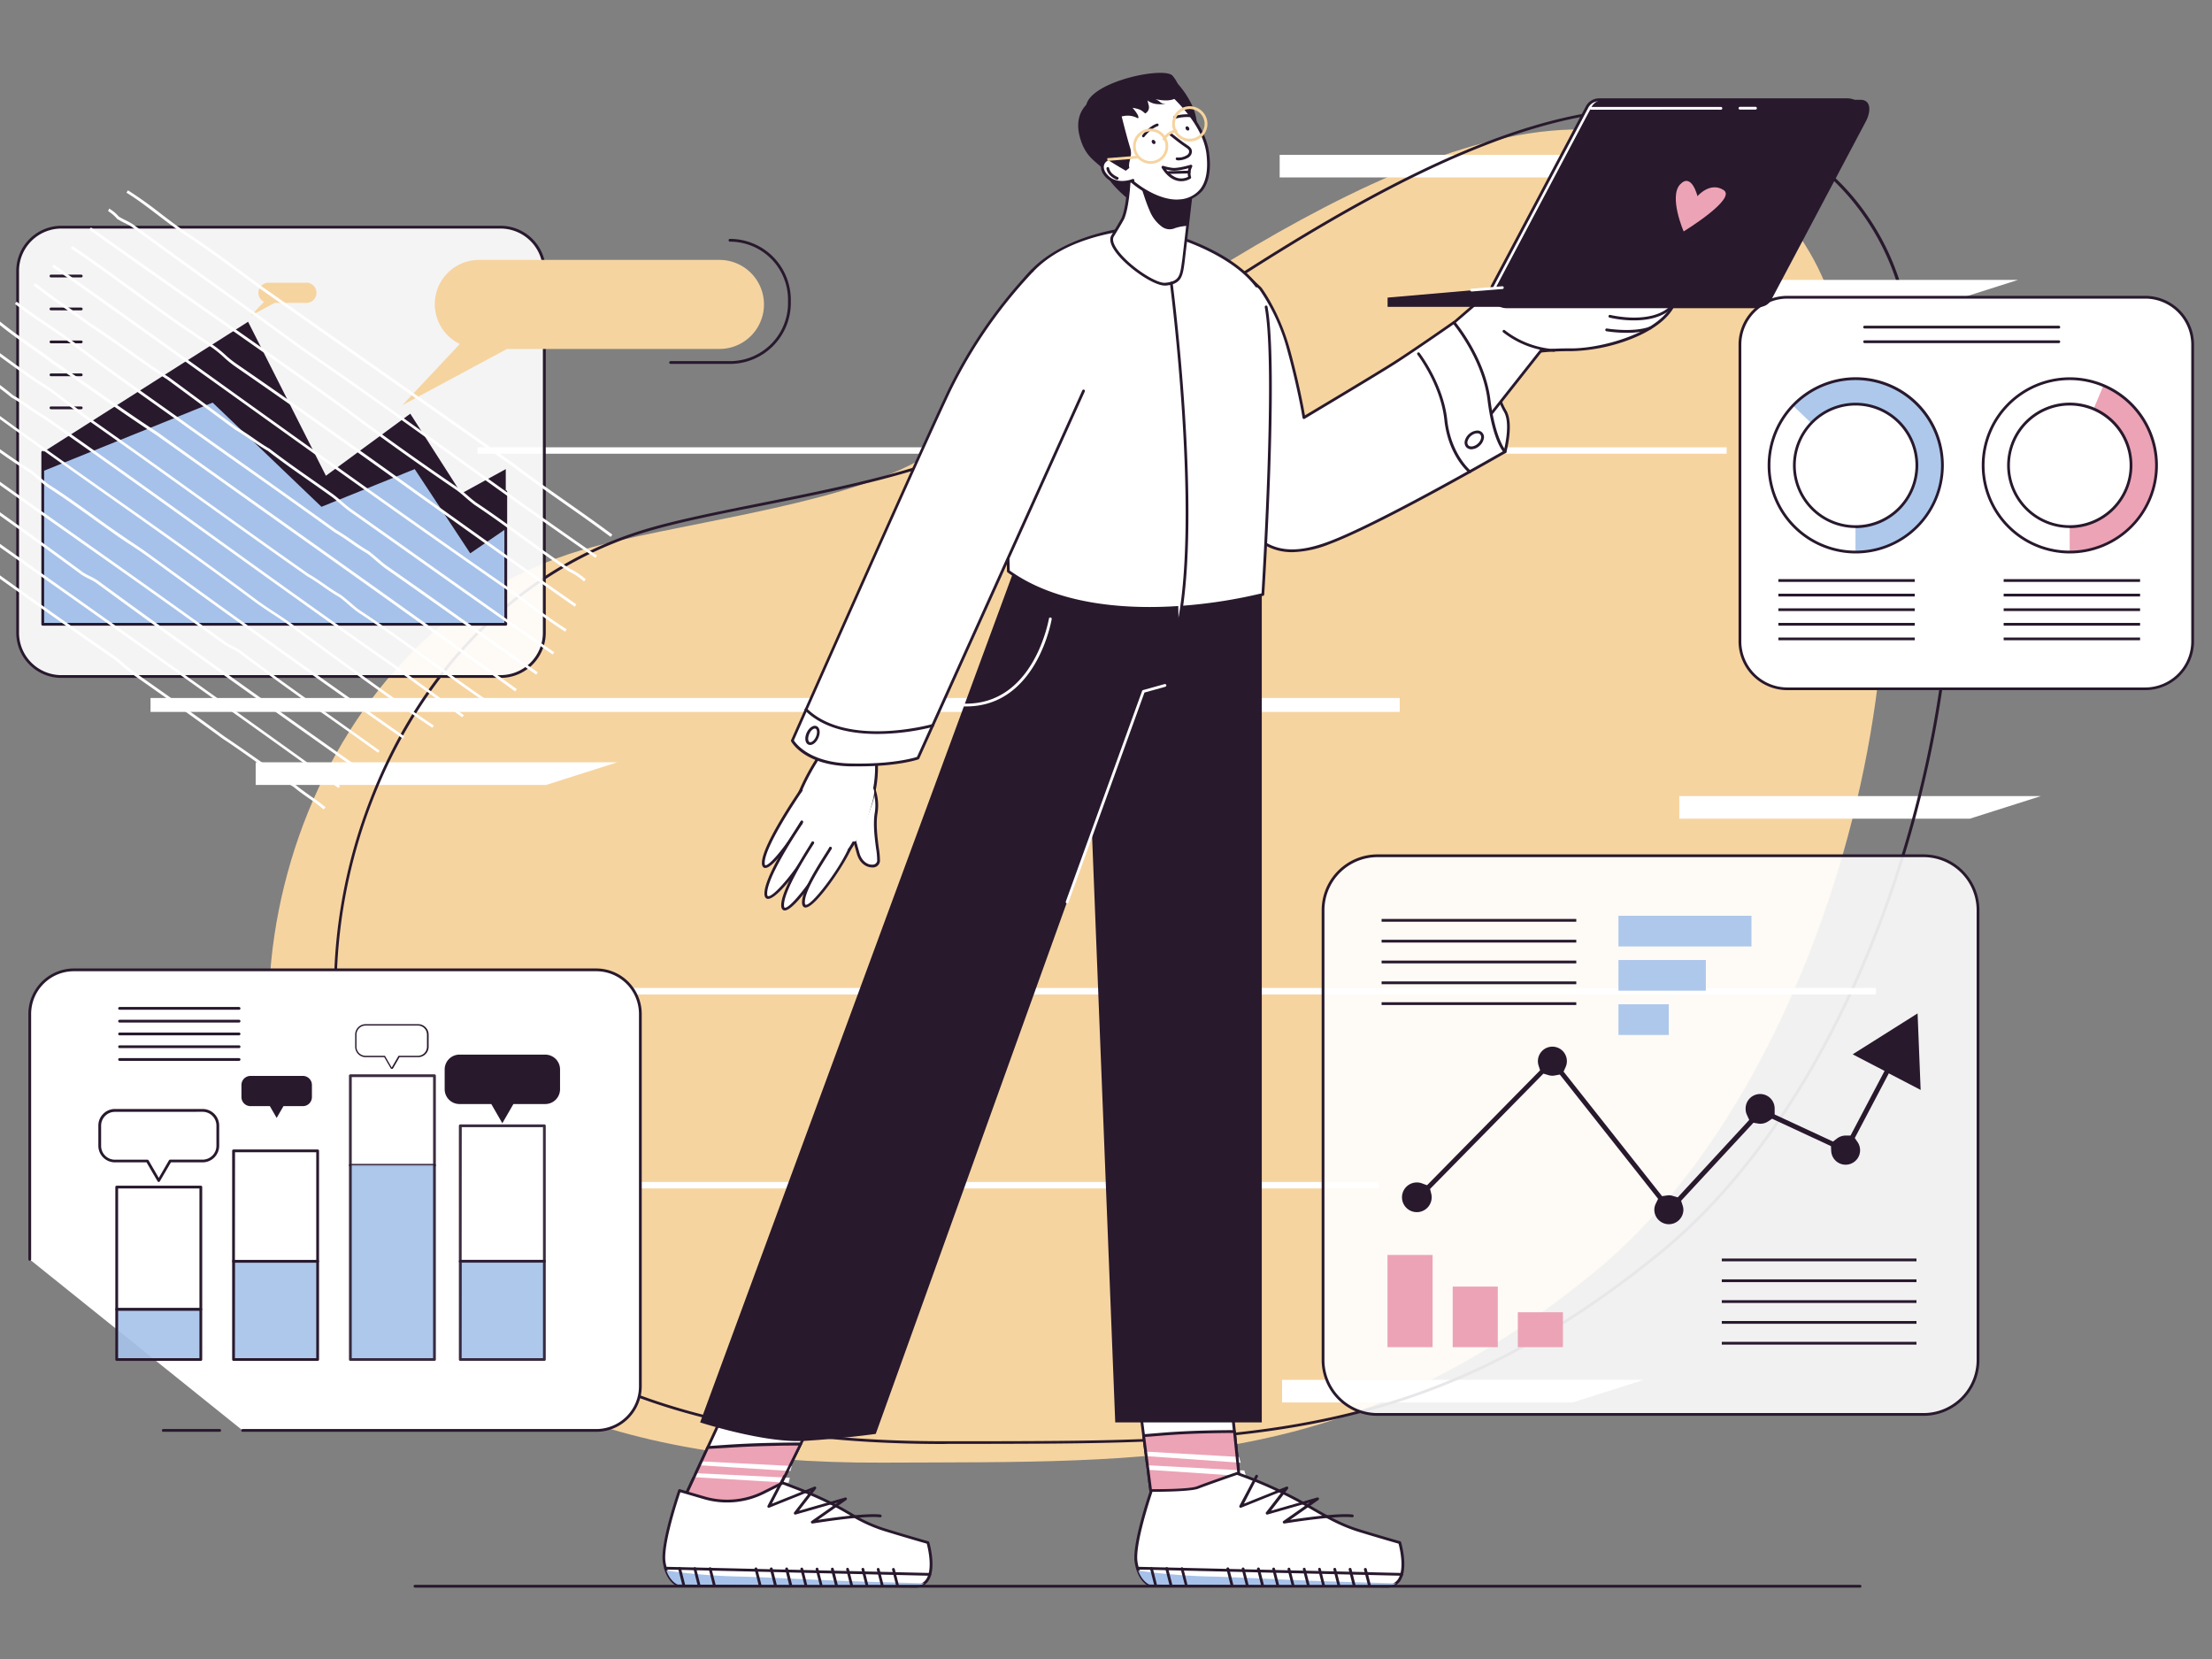 <?xml version="1.0" encoding="utf-8"?>
<svg xmlns="http://www.w3.org/2000/svg" width="400" height="300" fill="none" viewBox="0 0 400 300">
  <rect x="0" y="0" width="400" height="300" fill="#808080" stroke="none"/>
  <g class="Guy with Charts" clip-path="url(#a)">
    <path fill="#F6D4A0" d="M332.5 59.355s-5.14-33.9-44.545-35.885C248.55 21.485 194.42 67.93 165.71 83.5c-15.035 8.155-44.38 11.27-60.415 15.94-51.265 14.95-69.565 83.39-47.5 119.55 19.085 31.34 52 45.72 101.795 45.5 49.795-.22 84.725 1.5 128.725-34.44S354 104.32 332.5 59.355Z" class="shade10"/>
    <path fill="#fff" d="M253.116 126.215H27.221v2.525h225.895v-2.525ZM98.77 141.94H46.233v-4.09h65.375l-12.84 4.09Zm257.435 6.105H303.67v-4.085h65.38l-12.845 4.085Zm-71.83 105.565H231.84v-4.085h65.375l-12.84 4.085Zm-.436-221.525h-52.535v-4.09h65.38l-12.845 4.09Z" class="shade0"/>
    <path fill="#28192D" d="M170.6 261.12c-24.795 0-44.915-3.59-61.5-10.96-16.96-7.54-29.88-18.885-39.5-34.685-5.6-9.185-8.78-20.76-9.185-33.475a96.236 96.236 0 0 1 6.535-37.5c9.5-24.57 27.855-42.415 50.305-48.96 5.59-1.63 12.8-3.07 20.44-4.595 14.135-2.825 30.155-6.03 39.92-11.325 7.58-4.115 16.73-10.245 27.33-17.345 29.385-19.67 65.95-44.19 95.055-42.705 20.455 1.035 31.545 10.79 37.24 18.795a45.276 45.276 0 0 1 7.535 17.27C355 77 355.91 110.235 347.24 144.5c-8.895 35.2-25.935 65.125-46.74 82.125-42 34.3-75.535 34.37-121.955 34.47h-6.925l-1.02.025ZM297.45 20c-28.5 0-63.74 23.615-92.225 42.7-10.61 7.105-19.77 13.24-27.37 17.36-9.83 5.34-25.895 8.545-40.065 11.38-7.625 1.5-14.825 2.96-20.395 4.585-22.3 6.5-40.5 24.24-50 48.66a95.72 95.72 0 0 0-6.5 37.295c.405 12.62 3.555 24.11 9.115 33.225 9.57 15.71 22.415 27 39.275 34.5 16.5 7.34 36.58 10.915 61.295 10.915h7.925c46.315-.1 79.78-.17 121.64-34.36 20.73-16.93 37.705-46.76 46.575-81.84 8.645-34.185 7.72-67.3-2.47-88.58a.254.254 0 0 1-.025-.07 44.516 44.516 0 0 0-7.465-17.105c-5.63-7.91-16.6-17.55-36.845-18.57A30.337 30.337 0 0 0 297.45 20Z" class="shade90"/>
    <path fill="#fff" d="M249.366 213.735H23.471v1.165h225.895v-1.165Zm89.859-35.075H45.275v1.165h293.95v-1.165Zm-26.994-97.775H86.336v1.165H312.23v-1.165Zm39.86-26.19h-52.53V50.61h65.375l-12.845 4.085Z" class="shade0"/>
    <path fill="#fff" d="M249.084 255.775h98.755a9.841 9.841 0 0 0 9.85-9.835v-81.38a9.832 9.832 0 0 0-2.887-6.958 9.834 9.834 0 0 0-6.963-2.877h-98.755a9.84 9.84 0 0 0-9.85 9.835v81.38a9.83 9.83 0 0 0 2.888 6.958 9.84 9.84 0 0 0 6.962 2.877Z" class="shade0" opacity=".89"/>
    <path fill="#fff" d="M11.11 122.34H90.5a7.905 7.905 0 0 0 7.316-4.881 7.93 7.93 0 0 0 .603-3.029V49a7.916 7.916 0 0 0-7.92-7.92H11.11A7.914 7.914 0 0 0 3.19 49v65.43a7.919 7.919 0 0 0 4.891 7.309c.96.398 1.99.602 3.03.601Z" class="shade0" opacity=".91"/>
    <path fill="#fff" d="M43.87 258.665h63.944a7.963 7.963 0 0 0 8-7.965v-67.355a7.948 7.948 0 0 0-.611-3.055 7.955 7.955 0 0 0-4.331-4.312 7.958 7.958 0 0 0-3.058-.598H13.359a8 8 0 0 0-8 7.965v44.39" class="shade0"/>
    <path fill="#A6C2EA" d="M316.72 165.605h-24.05v5.54h24.05v-5.54Zm-8.25 8h-15.8v5.54h15.8v-5.54Zm-6.705 8.005h-9.095v5.54h9.095v-5.54Z" class="shade50" opacity=".91"/>
    <path fill="#ECA3B5" d="M250.904 226.935v16.675h8.155v-16.675h-8.155Zm11.791 5.72v10.955h8.155v-10.955h-8.155Zm11.776 4.645v6.305h8.155V237.3h-8.155Z" class="shade40"/>
    <path fill="#28192D" d="M347.84 256.025h-98.755A10.104 10.104 0 0 1 239 245.94v-81.38a10.106 10.106 0 0 1 10.085-10.06h98.755a10.104 10.104 0 0 1 10.1 10.085v81.355a10.107 10.107 0 0 1-10.1 10.085ZM249.085 155a9.604 9.604 0 0 0-9.585 9.56v81.38a9.603 9.603 0 0 0 9.6 9.585h98.74a9.603 9.603 0 0 0 9.6-9.585v-81.38a9.604 9.604 0 0 0-9.6-9.56h-98.755Z" class="shade90"/>
    <path fill="#28192D" d="M346.56 227.585h-35.205v.5h35.205v-.5Zm0 3.765h-35.205v.5h35.205v-.5Zm0 3.765h-35.205v.5h35.205v-.5Zm0 3.77h-35.205v.5h35.205v-.5Zm0 3.765h-35.205v.5h35.205v-.5Zm-61.519-76.475h-35.205v.5h35.205v-.5Zm0 3.765h-35.205v.5h35.205v-.5Zm0 3.765h-35.205v.5h35.205v-.5Zm0 3.765h-35.205v.5h35.205v-.5Zm0 3.765h-35.205v.5h35.205v-.5Zm16.739 40.14a2.626 2.626 0 0 1-2.625-2.62c.005-.395.1-.783.28-1.135l.405-.83-17.775-22.475-.87.16c-.165.033-.332.05-.5.05a2.655 2.655 0 0 1-.745-.125l-.85-.255-20.5 20.86.2.8a2.691 2.691 0 0 1-1.745 3.253 2.683 2.683 0 0 1-3.529-2.607 2.685 2.685 0 0 1 3.639-2.451l.89.325 20.445-20.78-.27-.845a2.62 2.62 0 1 1 5.107-.968c.026.425-.052.85-.227 1.238l-.365.81 17.815 22.525.885-.13c.13 0 .255-.035.335-.035.249.006.497.048.735.125l.875.255 12.925-14-.405-.89a2.487 2.487 0 0 1-.245-1.075 2.626 2.626 0 1 1 5.25-.065v1.04l10.55 4.9.705-.54a2.642 2.642 0 0 1 1.58-.545h.885l6.155-11.69-5.765-3 11.735-7.4.555 13.84-5.76-3-6.15 11.695.5.73a2.616 2.616 0 0 1-3.624 3.646 2.616 2.616 0 0 1-1.141-2.031l-.045-.885-10.64-4.945-.69.46c-.432.291-.94.446-1.46.445a2.756 2.756 0 0 1-.445-.05l-.785-.13L304 217.14l.265.815c.091.257.14.527.145.8a2.639 2.639 0 0 1-.773 1.855 2.626 2.626 0 0 1-1.857.765ZM83.425 89.24l-9.234-14.43-15.256 11.22L44.86 58.185 7.73 81.795v19.07h83.73V84.83l-8.034 4.41Z" class="shade90"/>
    <path fill="#A6C2EA" d="m85.035 100.06-10.04-15.23-16.865 6.815-19.675-18.84L7.73 85.215v27.675h83.73V95.655l-6.424 4.405Z" class="shade50"/>
    <path fill="#F6D4A0" d="M55.306 51.125H48.56a1.82 1.82 0 0 0-.82 3.45l-2.36 2.5 4.295-2.305h5.63a1.83 1.83 0 1 0 0-3.655v.01Z" class="shade10"/>
    <path fill="#28192D" d="M90.5 122.585H11.11a8.17 8.17 0 0 1-8.17-8.155V49a8.175 8.175 0 0 1 8.17-8.17H90.5A8.175 8.175 0 0 1 98.69 49v65.43a8.175 8.175 0 0 1-2.406 5.775 8.165 8.165 0 0 1-5.785 2.38ZM11.11 41.33A7.67 7.67 0 0 0 3.44 49v65.43a7.67 7.67 0 0 0 7.67 7.655H90.5a7.67 7.67 0 0 0 7.67-7.655V49a7.67 7.67 0 0 0-7.67-7.67H11.11Z" class="shade90"/>
    <path fill="#28192D" d="M14.69 50.165H9.22a.25.25 0 1 1 0-.5h5.47a.25.25 0 0 1 .25.25.255.255 0 0 1-.25.25Zm0 5.955H9.22a.25.25 0 1 1 0-.5h5.47a.25.25 0 0 1 0 .5Zm0 5.955H9.22a.25.25 0 0 1 0-.5h5.47a.25.25 0 1 1 0 .5Zm0 5.955H9.22a.25.25 0 1 1 0-.5h5.47a.255.255 0 0 1 .25.25.25.25 0 0 1-.25.25Zm0 5.97H9.22a.25.25 0 1 1 0-.5h5.47a.255.255 0 0 1 .25.25.25.25 0 0 1-.25.25Zm93.126 184.915H43.871a.25.25 0 1 1 0-.5h63.945a7.73 7.73 0 0 0 7.73-7.715v-67.355a7.729 7.729 0 0 0-7.73-7.715H13.361a7.728 7.728 0 0 0-7.73 7.715v44.39a.251.251 0 0 1-.25.25.252.252 0 0 1-.176-.075.253.253 0 0 1-.074-.175v-44.39a8.232 8.232 0 0 1 8.23-8.215h94.455a8.23 8.23 0 0 1 8.23 8.215V250.7a8.232 8.232 0 0 1-8.23 8.215Z" class="shade90"/>
    <path fill="#fff" d="M78.566 194.525h-15.21v16.185h15.21v-16.185Z" class="shade0" opacity=".91"/>
    <path fill="#28192D" d="M78.566 210.96h-15.21a.25.25 0 0 1-.25-.25v-16.185a.251.251 0 0 1 .25-.25h15.21a.252.252 0 0 1 .175.075.253.253 0 0 1 .075.175v16.185a.251.251 0 0 1-.25.25Zm-14.96-.5h14.71v-15.685h-14.71v15.685Z" class="shade90" opacity=".91"/>
    <path fill="#A6C2EA" d="M36.316 236.765h-15.21v9.08h15.21v-9.08Z" class="shade50" opacity=".91"/>
    <path fill="#28192D" d="M36.316 246.095h-15.21a.253.253 0 0 1-.176-.075.252.252 0 0 1-.075-.175v-9.08a.251.251 0 0 1 .25-.25h15.21a.249.249 0 0 1 .25.25v9.08a.251.251 0 0 1-.25.25Zm-14.96-.5h14.71V237h-14.71v8.595Z" class="shade90"/>
    <path fill="#A6C2EA" d="M57.44 228.08H42.23v17.765h15.21V228.08Z" class="shade50" opacity=".91"/>
    <path fill="#28192D" d="M57.44 246.095H42.23a.253.253 0 0 1-.175-.075.252.252 0 0 1-.075-.175V228.08a.251.251 0 0 1 .25-.25h15.21a.249.249 0 0 1 .25.25v17.765a.251.251 0 0 1-.25.25Zm-14.96-.5h14.71V228.33H42.5l-.02 17.265Z" class="shade90"/>
    <path fill="#fff" d="M57.44 208.11H42.23v19.97h15.21v-19.97Z" class="shade0" opacity=".91"/>
    <path fill="#28192D" d="M57.44 228.33H42.23a.25.25 0 0 1-.25-.25v-19.97a.251.251 0 0 1 .25-.25h15.21a.249.249 0 0 1 .25.25v19.97a.251.251 0 0 1-.25.25Zm-14.96-.5h14.71v-19.47H42.5l-.02 19.47Z" class="shade90"/>
    <path fill="#fff" d="M98.44 203.605H83.23v24.475h15.21v-24.475Z" class="shade0" opacity=".91"/>
    <path fill="#28192D" d="M98.44 228.33H83.23a.25.25 0 0 1-.25-.25v-24.5a.252.252 0 0 1 .075-.175.253.253 0 0 1 .175-.075h15.21a.249.249 0 0 1 .25.25v24.5a.251.251 0 0 1-.25.25Zm-14.96-.5h14.71v-24H83.5l-.02 24Z" class="shade90" opacity=".91"/>
    <path fill="#A6C2EA" d="M98.44 228.08H83.23v17.765h15.21V228.08Z" class="shade50" opacity=".91"/>
    <path fill="#28192D" d="M98.44 246.095H83.23a.253.253 0 0 1-.175-.075.252.252 0 0 1-.075-.175V228.08a.251.251 0 0 1 .25-.25h15.21a.249.249 0 0 1 .25.25v17.765a.251.251 0 0 1-.25.25Zm-14.96-.5h14.71V228.33H83.5l-.02 17.265Z" class="shade90" opacity=".91"/>
    <path fill="#A6C2EA" d="M78.566 210.71v35.135h-15.21V210.71" class="shade50" opacity=".91"/>
    <path fill="#28192D" d="M78.566 246.095h-15.21a.25.25 0 0 1-.25-.25V210.71a.251.251 0 0 1 .25-.25.249.249 0 0 1 .25.25v34.885h14.71V210.71a.251.251 0 0 1 .25-.25.252.252 0 0 1 .175.075.253.253 0 0 1 .075.175v35.135a.253.253 0 0 1-.075.175.252.252 0 0 1-.175.075Z" class="shade90" opacity=".91"/>
    <path fill="#28192D" d="M54.8 194.56h-9.5a1.629 1.629 0 0 0-1.16.48 1.647 1.647 0 0 0-.48 1.16v2.185a1.644 1.644 0 0 0 1.013 1.515c.198.083.412.125.627.125h3.5l1.23 2.13 1.23-2.13h3.5a1.636 1.636 0 0 0 1.645-1.64V196.2a1.638 1.638 0 0 0-1.605-1.64Z" class="shade90"/>
    <path fill="#fff" d="M33.455 205.9h-9.5a1.642 1.642 0 0 0-1.64 1.64v2.185a1.641 1.641 0 0 0 1.64 1.64h3.5l1.255 2.135 1.23-2.125h3.5a1.636 1.636 0 0 0 1.644-1.64v-2.185a1.634 1.634 0 0 0-1.003-1.521 1.628 1.628 0 0 0-.627-.129Z" class="shade0"/>
    <path fill="#28192D" d="M28.71 213.74a.247.247 0 0 1-.215-.125l-2-3.425h-5.71a2.999 2.999 0 0 1-3-3v-3.65a2.998 2.998 0 0 1 3-3h15.85a2.999 2.999 0 0 1 3 3v3.65a2.998 2.998 0 0 1-3 3H30.91l-2 3.425a.247.247 0 0 1-.2.125Zm-7.925-12.68a2.499 2.499 0 0 0-2.5 2.5v3.65a2.5 2.5 0 0 0 2.5 2.5h5.875a.247.247 0 0 1 .215.125L28.71 213l1.84-3.175a.242.242 0 0 1 .215-.125h5.87a2.499 2.499 0 0 0 2.5-2.5v-3.65a2.5 2.5 0 0 0-2.5-2.5l-15.85.01Zm50.075-7.765a.247.247 0 0 1-.215-.125l-1.16-2h-3.37a1.895 1.895 0 0 1-1.89-1.89v-2.185a1.888 1.888 0 0 1 1.89-1.89h9.5a1.896 1.896 0 0 1 1.895 1.89v2.185a1.894 1.894 0 0 1-1.895 1.89h-3.37l-1.16 2a.24.24 0 0 1-.095.094.238.238 0 0 1-.13.031Zm-4.745-7.59a1.393 1.393 0 0 0-1.39 1.39v2.185a1.398 1.398 0 0 0 1.39 1.39h3.5a.253.253 0 0 1 .22.125l1 1.75 1-1.75a.242.242 0 0 1 .215-.125h3.5a1.393 1.393 0 0 0 1.395-1.39v-2.185a1.389 1.389 0 0 0-1.395-1.39h-9.435Z" class="shade90"/>
    <path fill="#fff" d="M75.605 185.455h-9.5a1.642 1.642 0 0 0-1.64 1.64v2.185a1.641 1.641 0 0 0 1.64 1.64h3.5l1.23 2.125 1.23-2.125h3.5a1.636 1.636 0 0 0 1.645-1.64v-2.185a1.638 1.638 0 0 0-1.605-1.64Z" class="shade0"/>
    <path fill="#28192D" d="M98.595 190.71h-15.5a2.671 2.671 0 0 0-2.48 1.653 2.684 2.684 0 0 0-.205 1.027v3.575a2.684 2.684 0 0 0 .787 1.897 2.671 2.671 0 0 0 1.898.783h5.745l2 3.475 2-3.475h5.75c.352.001.701-.068 1.027-.203a2.678 2.678 0 0 0 1.658-2.477v-3.575a2.679 2.679 0 0 0-2.68-2.68Zm-55.365-8.115H21.625a.25.25 0 1 1 0-.5H43.23a.253.253 0 0 1 .175.075.253.253 0 0 1 .075.175.25.25 0 0 1-.25.25Zm0 2.315H21.625a.25.25 0 1 1 0-.5H43.23a.25.25 0 1 1 0 .5Zm0 2.31H21.625a.25.25 0 1 1 0-.5H43.23a.251.251 0 0 1 .25.25.256.256 0 0 1-.25.25Zm0 2.31H21.625a.251.251 0 0 1-.177-.427.25.25 0 0 1 .177-.073H43.23a.25.25 0 0 1 .25.25.253.253 0 0 1-.075.175.253.253 0 0 1-.175.075Zm0 2.31H21.625a.25.25 0 1 1 0-.5H43.23a.25.25 0 1 1 0 .5Z" class="shade90"/>
    <path fill="#fff" d="M36.316 214.66h-15.21v22.105h15.21V214.66Z" class="shade0" opacity=".91"/>
    <path fill="#28192D" d="M36.316 237h-15.21a.25.25 0 0 1-.25-.25v-22.09a.251.251 0 0 1 .25-.25h15.21a.249.249 0 0 1 .25.25v22.105a.249.249 0 0 1-.25.235Zm-14.96-.5h14.71v-21.59h-14.71v21.59Z" class="shade90"/>
    <path fill="#fff" d="M387.915 53.75h-64.7a8.573 8.573 0 0 0-7.926 5.285 8.569 8.569 0 0 0-.654 3.28V116a8.563 8.563 0 0 0 5.298 7.916c1.041.43 2.156.65 3.282.649h64.7A8.575 8.575 0 0 0 396.5 116V62.315a8.59 8.59 0 0 0-2.519-6.06 8.571 8.571 0 0 0-6.066-2.505Z" class="shade0"/>
    <path fill="#28192D" d="M387.915 124.8h-64.7a8.827 8.827 0 0 1-8.83-8.8V62.315a8.832 8.832 0 0 1 8.83-8.815h64.7a8.835 8.835 0 0 1 8.835 8.815V116a8.837 8.837 0 0 1-8.835 8.8Zm-64.7-70.8a8.336 8.336 0 0 0-8.33 8.315V116a8.336 8.336 0 0 0 8.33 8.315h64.7A8.332 8.332 0 0 0 396.25 116V62.315A8.337 8.337 0 0 0 387.915 54h-64.7Z" class="shade90"/>
    <path fill="#fff" d="M335.536 68.5a15.677 15.677 0 0 0-15.341 18.751 15.68 15.68 0 0 0 21.376 11.402 15.672 15.672 0 0 0 9.67-14.478A15.703 15.703 0 0 0 335.536 68.5Zm0 26.75a11.077 11.077 0 0 1-10.84-13.248 11.069 11.069 0 0 1 8.706-8.69 11.074 11.074 0 0 1 13.229 10.863 11.1 11.1 0 0 1-11.095 11.055v.02Z" class="shade0"/>
    <path fill="#A6C2EA" d="M335.534 68.5a15.59 15.59 0 0 0-11.335 4.825l3.33 3.185a11.084 11.084 0 1 1 8 18.74v4.6a15.675 15.675 0 1 0 0-31.35h.005Z" class="shade50" opacity=".91"/>
    <path fill="#28192D" d="M335.535 100.08a15.923 15.923 0 0 1-15.574-19.056 15.924 15.924 0 0 1 31.539 3.13 15.953 15.953 0 0 1-15.965 15.926Zm0-31.35a15.422 15.422 0 0 0-14.222 9.55A15.425 15.425 0 1 0 351 84.155a15.457 15.457 0 0 0-15.465-15.425Zm0 26.75a11.324 11.324 0 1 1 11.345-11.325 11.347 11.347 0 0 1-7.003 10.481c-1.376.57-2.852.864-4.342.864v-.02Zm0-22.15a10.822 10.822 0 0 0-9.986 6.696 10.818 10.818 0 0 0 2.359 11.79 10.828 10.828 0 0 0 11.795 2.338 10.824 10.824 0 0 0 6.677-10 10.844 10.844 0 0 0-10.845-10.824Zm10.716 31.395h-24.665v.5h24.665v-.5Zm0 2.64h-24.665v.5h24.665v-.5Zm0 2.635h-24.665v.5h24.665v-.5Zm0 2.64h-24.665v.5h24.665v-.5Zm0 2.64h-24.665v.5h24.665v-.5Zm40.743-10.555h-24.67v.5h24.67v-.5Zm0 2.64h-24.67v.5h24.67v-.5Zm0 2.635h-24.67v.5h24.67v-.5Zm0 2.64h-24.67v.5h24.67v-.5Zm0 2.64h-24.67v.5h24.67v-.5ZM372.3 59.405h-35.12a.25.25 0 1 1 0-.5h35.12a.25.25 0 1 1 0 .5Zm0 2.64h-35.12a.25.25 0 1 1 0-.5h35.12a.25.25 0 0 1 .25.25.25.25 0 0 1-.25.25Z" class="shade90"/>
    <path fill="#fff" d="M374.265 68.5a15.672 15.672 0 0 0-14.464 9.694 15.68 15.68 0 0 0 11.44 21.357 15.675 15.675 0 0 0 18.724-15.376 15.706 15.706 0 0 0-15.7-15.675Zm0 26.75a11.076 11.076 0 0 1-7.811-18.912 11.077 11.077 0 0 1 17.036 1.686 11.077 11.077 0 0 1 1.865 6.151 11.093 11.093 0 0 1-11.09 11.055v.02Z" class="shade0"/>
    <path fill="#ECA3B5" d="m380.376 69.71-1.795 4.24a11.074 11.074 0 0 1-4.315 21.28v4.6a15.675 15.675 0 0 0 6.11-30.12Z" class="shade40"/>
    <path fill="#28192D" d="M374.265 100.08a15.924 15.924 0 1 1 15.95-15.925 15.956 15.956 0 0 1-15.95 15.925Zm0-31.35a15.429 15.429 0 0 0-14.233 9.54 15.43 15.43 0 0 0 3.36 16.8 15.426 15.426 0 0 0 26.323-10.915 15.46 15.46 0 0 0-15.45-15.425Zm0 26.75a11.323 11.323 0 0 1-11.09-13.544 11.323 11.323 0 0 1 22.43 2.219 11.35 11.35 0 0 1-11.34 11.345v-.02Zm0-22.15a10.825 10.825 0 1 0 10.84 10.825 10.844 10.844 0 0 0-10.84-10.825Z" class="shade90"/>
    <path fill="#F6D4A0" d="M130.1 47H86.77a8 8 0 0 0-3.62 15.205L72.76 73.27 91.68 63.1h38.42a8.05 8.05 0 0 0 0-16.1Z" class="shade10"/>
    <path fill="#28192D" d="M91.46 113.14H7.73a.25.25 0 0 1-.25-.25V81.795a.25.25 0 0 1 .5 0v30.845h83.23V88.905a.25.25 0 0 1 .25-.25.255.255 0 0 1 .25.25v24a.257.257 0 0 1-.25.235ZM39.725 258.915h-10.2a.25.25 0 0 1-.25-.25.253.253 0 0 1 .075-.175.253.253 0 0 1 .175-.075h10.2a.25.25 0 1 1 0 .5Z" class="shade90"/>
    <path fill="#fff" d="M58.535 146.37a30.423 30.423 0 0 0-2.7-2.03c-.895-.625-1.825-1.27-2.68-2-2.8-1.745-5.35-3.54-7.815-5.275-1.635-1.155-3.33-2.35-5.09-3.5-5.355-3.945-10.085-7.295-16.455-11.755-.6-.45-1.125-.9-1.635-1.335-.51-.435-1-.875-1.605-1.315-8.67-6-16.895-11.87-24.845-17.56-7.95-5.69-15.34-11-23.21-16.42l.28-.41C-19.345 90.2-11.89 95.535-4 101.185c7.89 5.65 16.17 11.58 24.85 17.565.6.455 1.125.905 1.635 1.34.51.435 1.025.875 1.605 1.31 6.36 4.455 11.095 7.81 16.445 11.75 1.755 1.17 3.455 2.365 5.095 3.5 2.46 1.73 5 3.5 7.815 5.28.87.72 1.79 1.36 2.675 2a31.115 31.115 0 0 1 2.745 2.06l-.33.38Zm2.67-3.87C42.305 128.885 23 115.205 4.285 102a16795.923 16795.923 0 0 1-28.43-20.16l.29-.405c9.5 6.745 19.115 13.56 28.43 20.155 18.69 13.23 38 26.91 56.92 40.55l-.29.36Zm3.295-3.375-3.6-2.55C46.31 126.24 32.525 116.5 17.33 105.35a12.433 12.433 0 0 0-1.29-.71 12.124 12.124 0 0 1-1.345-.75c-8-5.92-15.75-11.4-23.225-16.7-4-2.845-8.16-5.79-12.26-8.73l.29-.41c4.1 2.945 8.245 5.885 12.26 8.73 7.5 5.305 15.21 10.785 23.22 16.7.412.265.841.502 1.285.71.464.224.915.475 1.35.75 15.2 11.13 29 20.895 43.585 31.23l3.595 2.545-.295.41Zm3.86-3.005c-2.94-2.125-5.9-4.22-8.765-6.245-5.345-3.775-10.865-7.68-16.42-11.875-.412-.262-.84-.499-1.28-.71-.466-.22-.917-.471-1.35-.75-9.19-6.655-18.09-12.945-26.695-19C3.16 89.99-6.935 82.855-17.435 75.145l.295-.405c10.5 7.71 20.59 14.84 31.28 22.39 8.605 6.085 17.5 12.37 26.69 19.025.413.264.842.503 1.285.715.466.22.917.471 1.35.75 5.56 4.215 11.08 8.12 16.42 11.895 2.86 2.025 5.825 4.12 8.765 6.24l-.29.365Zm4.475-2.565C57.5 122.845 43.29 112.695 26.73 100.65a84.726 84.726 0 0 0-3.225-2.195 69.423 69.423 0 0 1-3.235-2.205l-2.81-2c-3-2.15-5.79-4.18-8.93-6.2-.61-.455-1.135-.91-1.645-1.345-.51-.435-1-.875-1.605-1.31-3.94-2.5-7.275-4.965-10.81-7.59-1.435-1.06-2.915-2.16-4.46-3.275-1.1-.66-2.055-1.335-3.065-2.05l-1-.715.285-.41 1 .715c1 .71 1.955 1.38 3.055 2.04 1.565 1.13 3.05 2.23 4.5 3.295 3.51 2.595 6.84 5.095 10.78 7.56.61.455 1.135.905 1.645 1.34.51.435 1 .88 1.605 1.315 3.14 2 5.955 4.05 8.935 6.2.915.66 1.845 1.335 2.81 2 .965.665 2.14 1.475 3.22 2.2 1.08.725 2.22 1.48 3.22 2.225 16.56 12.045 30.78 22.19 46.1 32.9l-.265.41Zm5.34-1.95c-8-5.405-15.315-10.78-23.07-16.47l-2.5-1.85c-1-.73-2.14-1.5-3.225-2.2a85.306 85.306 0 0 1-3.235-2.205c-9.32-6.95-18.24-13.245-26.87-19.34-6.39-4.5-13-9.175-19.84-14.15l-1.88-1.25c-2.82-1.865-5.5-3.625-8.255-5.76l.305-.395c2.755 2.12 5.41 3.88 8.225 5.74L-.305 75C6.54 80 13.15 84.645 19.54 89.155c8.63 6.07 17.555 12.37 26.875 19.345 1 .73 2.135 1.5 3.22 2.195a75.053 75.053 0 0 1 3.235 2.21l2.53 1.855c7.75 5.685 15.07 11.055 23.055 16.46l-.28.385Zm5.405-1.895c-1.885-1.385-3.805-2.77-5.77-4.195-2.175-1.575-4.41-3.19-6.725-4.89-11.16-7.78-21.54-15.25-31.58-22.47-10.04-7.22-20.41-14.685-31.57-22.47-1-.58-2-1.255-2.94-1.91s-1.9-1.315-2.92-1.895c-.91-.755-1.805-1.425-2.665-2.075-.86-.65-1.77-1.325-2.655-2.065-.87-.5-1.645-1.045-2.47-1.61a46.23 46.23 0 0 0-1.635-1.095l.27-.42c.585.38 1.12.745 1.65 1.105.815.555 1.585 1.085 2.47 1.615a64.07 64.07 0 0 0 2.67 2.07 60.055 60.055 0 0 1 2.65 2.065c1 .565 2 1.24 2.92 1.895.92.655 1.9 1.315 2.92 1.9 11.18 7.795 21.56 15.26 31.6 22.5 10.04 7.24 20.415 14.685 31.575 22.47 2.32 1.7 4.555 3.32 6.73 4.89 1.965 1.425 3.885 2.81 5.77 4.195l-.295.39Zm5.085-2.135c-3.805-2.55-7.5-5.24-11.08-7.84-4.13-3-8.4-6.11-12.95-9.09a29.322 29.322 0 0 1-1.64-1.34c-.505-.435-1-.875-1.605-1.31-1-.575-2-1.25-2.93-1.905-.93-.655-1.9-1.315-2.92-1.9-6.925-4.86-13.28-9.42-19.42-13.825-6.14-4.405-12.475-8.955-19.375-13.8-1.5-1.03-2.82-2.075-4.12-3.09-1.3-1.015-2.625-2.055-4.125-3.08-2.675-1.665-5-3.36-7.25-5-1.68-1.225-3.42-2.5-5.265-3.72l.275-.415c1.855 1.23 3.6 2.5 5.285 3.73 2.245 1.635 4.56 3.325 7.23 5 1.5 1.04 2.835 2.085 4.135 3.1 1.3 1.015 2.64 2.055 4.1 3.075 6.905 4.845 13.245 9.4 19.38 13.805 6.135 4.405 12.5 8.96 19.4 13.81 1 .58 2 1.255 2.935 1.91s1.9 1.315 2.92 1.895c.62.465 1.145.915 1.655 1.35.51.435 1 .875 1.6 1.315 4.545 3 8.825 6.085 12.96 9.09 3.57 2.6 7.265 5.285 11.06 7.83l-.255.405Zm4.5-2.54c-14.305-10.365-28.14-20.2-42.785-30.615C43.125 89.26 35.76 84 28.2 78.62c-4.19-2.73-8-5.41-11.71-8a628.49 628.49 0 0 0-7.085-4.92c-1.39-1.045-2.74-2-4.04-2.92-2.07-1.46-4-2.84-6-4.5l.315-.39c2 1.625 3.935 3 6 4.46 1.31.92 2.66 1.88 4.045 2.915 2.445 1.67 4.8 3.32 7.08 4.92 3.695 2.59 7.5 5.265 11.705 8C36.05 83.615 43.415 88.85 50.67 94c14.645 10.415 28.5 20.255 42.79 30.62l-.295.415ZM96.96 122c-4.59-3.195-8.935-6.275-13.54-9.54-4.415-3.135-9-6.375-13.8-9.735-.6-.45-1.125-.9-1.635-1.335-.51-.435-1-.875-1.6-1.31-1-.58-2-1.255-2.93-1.905-.93-.65-1.9-1.315-2.92-1.9A1997.761 1997.761 0 0 0 41.185 82.5l-7.11-5.055c-2.335-1.68-4.58-3.27-6.79-4.84C22.5 69.195 17.93 66 12.92 62.165c-1.6-1.195-3.21-2.28-4.765-3.33-1.915-1.29-3.72-2.5-5.45-3.885l.31-.395c1.715 1.365 3.5 2.58 5.42 3.865 1.56 1.05 3.175 2.14 4.785 3.35 5 3.805 9.545 7 14.35 10.43 2.215 1.565 4.46 3.16 6.795 4.84l7.105 5.035c6.405 4.535 12.45 8.815 19.335 13.765 1 .58 2 1.255 2.935 1.91s1.9 1.315 2.92 1.895c.62.465 1.145.915 1.65 1.35.505.435 1 .875 1.605 1.31 4.81 3.355 9.38 6.595 13.795 9.73 4.6 3.265 8.945 6.35 13.535 9.54l-.285.425Zm2.98-3.64c-8-5.565-15.565-10.91-23.55-16.57-4.295-3.045-8.675-6.15-13.23-9.36-.6-.45-1.125-.9-1.635-1.335-.51-.435-1-.88-1.605-1.315-1.29-.92-2.53-1.79-3.735-2.635-2.625-1.84-5.105-3.575-7.725-5.59-1-.575-2-1.25-2.925-1.9-.925-.65-1.9-1.32-2.92-1.9-2.225-1.63-4.205-3.095-6.185-4.565-1.98-1.47-3.97-2.94-6.175-4.56-2.5-1.61-4.81-3.255-7.05-4.845-2.24-1.59-4.545-3.225-7.04-4.84-1.5-1.13-2.96-2.15-4.365-3.14-1.965-1.385-3.82-2.69-5.74-4.215l.31-.39c1.91 1.5 3.76 2.815 5.715 4.195 1.41 1 2.865 2 4.365 3.14 2.5 1.61 4.805 3.255 7.045 4.845 2.24 1.59 4.55 3.225 7.04 4.84 2.22 1.625 4.205 3.1 6.195 4.57 1.99 1.47 3.955 2.93 6.155 4.545 1 .58 2 1.255 2.935 1.905.935.65 1.9 1.315 2.92 1.9 2.635 2.025 5.11 3.76 7.73 5.595 1.21.85 2.45 1.715 3.745 2.64.6.45 1.125.9 1.635 1.34.51.44 1 .875 1.6 1.31 4.555 3.21 8.93 6.31 13.23 9.36 8 5.655 15.5 11 23.545 16.565l-.285.41Zm2.26-4.135c-2.44-1.55-4.66-3.205-7-4.955-1.31-1-2.665-2-4.13-3.035-16.71-11.595-32.535-22.94-47.84-33.91-11-7.875-22.35-16-33.795-24.085l.29-.405C21.165 55.895 32.53 64.04 43.5 71.92c15.305 10.97 31.13 22.31 47.835 33.905 1.5 1.055 2.83 2.065 4.14 3.04 2.345 1.75 4.555 3.4 7 4.935l-.275.425Zm1.73-4.515c-8.845-6.19-17.605-12.46-26.08-18.5-11.255-8.055-22.895-16.385-35.255-24.9a19.452 19.452 0 0 1-2.225-1.81 19.34 19.34 0 0 0-2.175-1.74c-5.085-3.28-9.775-6.7-14.31-10-3.575-2.605-7.27-5.295-11.095-7.875l.28-.415c3.835 2.585 7.53 5.28 11.11 7.885 4.53 3.305 9.215 6.715 14.29 10 .786.54 1.531 1.137 2.23 1.785a18.47 18.47 0 0 0 2.18 1.74c12.36 8.5 24 16.855 35.26 24.91 8.475 6.065 17.235 12.33 26.08 18.5l-.29.42Zm1.675-4.56a11.673 11.673 0 0 0-2.755-1.83c-3.115-2.075-5.88-4.095-8.555-6.045-2.675-1.95-5.43-3.965-8.5-6a28.923 28.923 0 0 1-1.64-1.345c-.505-.44-1-.875-1.605-1.31-7.35-5-13.5-9.39-20.56-14.685-8.615-6.22-17-12.085-25.09-17.755-6.765-4.735-13.76-9.635-20.745-14.64l.29-.405c7 5 14 9.9 20.745 14.635 8.1 5.67 16.5 11.535 25.095 17.76A516.982 516.982 0 0 0 82.84 88.215c.605.45 1.13.9 1.64 1.34.51.44 1 .875 1.6 1.31 3.08 2.05 5.845 4.07 8.5 6 2.655 1.93 5.43 3.965 8.5 6a12.004 12.004 0 0 1 2.84 1.895l-.315.39Zm2.065-4.275C99.09 94.96 91 89.155 82.45 83c-8.89-6.38-18.08-13-27.81-19.665-5.44-3.97-10.5-7.63-15.425-11.165C34.29 48.635 29.225 45 23.79 41c-.415-.258-.846-.49-1.29-.695-.466-.22-.917-.47-1.35-.75l-.035-.055a6.868 6.868 0 0 0-1.57-1.325l.2-.46a7 7 0 0 1 1.72 1.43c.408.256.83.488 1.265.695.465.22.914.47 1.345.75 5.425 3.99 10.52 7.65 15.425 11.185 4.905 3.535 10 7.2 15.425 11.165 9.725 6.685 18.92 13.285 27.81 19.665 8.56 6.145 16.64 11.945 25.215 17.86l-.28.41Zm2.755-3.785c-2.675-2-5.415-3.925-8.065-5.785-3.185-2.24-6.5-4.555-9.835-7.105l-22.755-16L47 52.185c-1.085-.795-2.13-1.575-3.16-2.335-3.16-2.35-6.145-4.555-9.465-6.77C32.38 41.8 30.5 40.365 28.7 39c-1.975-1.5-3.84-2.935-5.83-4.16l.265-.425A71.841 71.841 0 0 1 29 38.585c1.805 1.38 3.665 2.805 5.65 4.08 3.33 2.22 6.32 4.435 9.5 6.78 1.03.765 2.075 1.54 3.16 2.335l22.76 16 22.765 16c3.355 2.555 6.645 4.865 9.825 7.1 2.655 1.865 5.4 3.795 8.08 5.795l-.315.415Z" class="shade0"/>
    <path fill="#28192D" d="M250.394 286.97a.252.252 0 0 1-.245-.19l-.735-2.915a.249.249 0 0 1 .027-.19.267.267 0 0 1 .065-.073.254.254 0 0 1 .28-.014.256.256 0 0 1 .113.157l.735 2.915c.008.031.01.064.006.097a.25.25 0 0 1-.186.203l-.06.01Zm2.451-.87a.25.25 0 0 1-.245-.2l-.425-2.035a.253.253 0 0 1 .038-.191.253.253 0 0 1 .353-.071.251.251 0 0 1 .109.162l.425 2.035a.249.249 0 0 1-.037.188.248.248 0 0 1-.158.107l-.06.005Z" class="shade90"/>
    <path fill="#fff" d="m221.494 242.185 3.295 31.78-15.905 1.8-4.855-37.635 17.465 4.055Z" class="shade0"/>
    <path fill="#28192D" d="M208.885 276a.253.253 0 0 1-.245-.215l-4.855-37.635a.26.26 0 0 1 .08-.22.253.253 0 0 1 .106-.056.252.252 0 0 1 .119.001l17.465 4.05a.252.252 0 0 1 .19.22l3.295 31.78a.251.251 0 0 1-.053.183.253.253 0 0 1-.167.092l-15.905 1.8h-.03Zm-4.56-37.56 4.78 37.06 15.395-1.755-3.25-31.355-16.925-3.95Z" class="shade90"/>
    <path fill="#ECA3B5" d="M223.07 258.875c-1.5 0-3.035.03-4.555.06-2.785.065-5.565.19-8.345.415l-3.365.275 2.08 16.14 15.905-1.8-1.565-15.09h-.155Z" class="shade40"/>
    <path fill="#fff" d="m207.336 262.51 16.71.95.315 1.055-17.025-1.2v-.805Zm0 2.45 17.665.95.335 1.055-18-1.2v-.805Z" class="shade0"/>
    <path fill="#28192D" d="M208.886 276a.25.25 0 0 1-.245-.215l-2.085-16.14a.27.27 0 0 1 .055-.19.244.244 0 0 1 .175-.095l1.27-.105 2.095-.17c2.64-.21 5.375-.345 8.36-.415 1.365-.03 2.855-.05 4.56-.06h.155c.062 0 .122.022.168.064a.256.256 0 0 1 .082.161l1.565 15.09a.249.249 0 0 1-.22.275l-15.905 1.8h-.03Zm-1.8-16.16 2 15.635 15.415-1.73-1.5-14.62c-1.67 0-3.135.03-4.5.06-3 .065-5.7.205-8.33.415l-2.095.17-.99.07Z" class="shade90"/>
    <path fill="#fff" d="M250.68 286.845c-4.785-.04-42.835-.305-42.835-.305s-1.875-.665-2.41-4.06c-.535-3.395 2.78-12.955 2.78-12.955s6.865.065 8.375-.545c1.51-.61 7.12-2.56 7.12-2.56l.88.335c11.9 4.425 14.4 7.95 21.285 10.045 4.5 1.38 7.25 2.14 7.25 2.14s2.335 7.94-2.445 7.905Z" class="shade0"/>
    <path fill="#28192D" d="M250.714 287.095h-.04c-4.78-.04-42.83-.305-42.83-.305a.18.18 0 0 1-.08 0c-.085 0-2-.755-2.575-4.26-.535-3.415 2.65-12.68 2.785-13.075a.223.223 0 0 1 .089-.128.224.224 0 0 1 .151-.037c.07 0 6.835.06 8.28-.53 1.445-.59 7.075-2.54 7.13-2.56a.227.227 0 0 1 .17 0l.885.33a79.745 79.745 0 0 1 13.12 6.235c2.66 1.5 4.95 2.835 8.145 3.805 4.47 1.365 7.22 2.13 7.245 2.14a.26.26 0 0 1 .175.17c.06.2 1.42 4.925-.24 7.125a2.83 2.83 0 0 1-2.41 1.09Zm-42.815-.805c1.525 0 38.1.265 42.78.305h.035a2.349 2.349 0 0 0 2-.9c1.365-1.81.395-5.78.19-6.55-.605-.175-3.205-.91-7.12-2.105-3.25-1-5.565-2.315-8.245-3.85a78.707 78.707 0 0 0-13.04-6.19l-.8-.3c-.71.245-5.635 1.96-7 2.5-1.365.54-7.17.57-8.295.565-.435 1.295-3.185 9.615-2.705 12.665.445 2.945 1.95 3.75 2.2 3.86Z" class="shade90"/>
    <path fill="#A6C2EA" d="M235.61 285.785c-5.25-.22-10.5-.5-15.745-.68a110.97 110.97 0 0 1-14.045-1.1c.75 2.075 2.025 2.535 2.025 2.535s38.05.265 42.835.305a2.829 2.829 0 0 0 1.775-.525c-5.615-.16-11.235-.295-16.845-.535Z" class="shade50"/>
    <path fill="#28192D" d="m253.47 284.945-47.795-1.12a.26.26 0 0 1-.245-.255.253.253 0 0 1 .078-.177.25.25 0 0 1 .182-.068l47.81 1.12a.257.257 0 0 1 .225.163.266.266 0 0 1-.008.195.229.229 0 0 1-.06.081.243.243 0 0 1-.187.061Z" class="shade90"/>
    <path fill="#28192D" d="M208.951 286.8a.25.25 0 0 1-.245-.19l-.735-2.915a.27.27 0 0 1-.006-.098.261.261 0 0 1 .098-.165.256.256 0 0 1 .186-.047.237.237 0 0 1 .093.034.242.242 0 0 1 .114.156l.735 2.915a.246.246 0 0 1-.025.189.251.251 0 0 1-.066.072.245.245 0 0 1-.089.039l-.06.01Zm2.76.01a.251.251 0 0 1-.24-.19l-.735-2.915a.261.261 0 0 1 .03-.195.258.258 0 0 1 .47.075l.735 2.915c.008.032.01.065.005.097a.24.24 0 0 1-.032.093.267.267 0 0 1-.065.073.274.274 0 0 1-.088.042l-.08.005Zm2.788.01a.246.246 0 0 1-.24-.185l-.76-2.915a.256.256 0 0 1 .18-.305.249.249 0 0 1 .19.027.267.267 0 0 1 .073.065c.02.026.034.056.042.088l.735 2.915a.27.27 0 0 1 .006.098.254.254 0 0 1-.186.207l-.04.005Zm8.265.035a.248.248 0 0 1-.245-.19l-.735-2.915a.26.26 0 0 1 .19-.31.256.256 0 0 1 .31.19l.735 2.915a.232.232 0 0 1 .006.098.272.272 0 0 1-.032.092.251.251 0 0 1-.154.115l-.075.005Zm2.762.015a.257.257 0 0 1-.24-.19l-.735-2.915a.27.27 0 0 1-.006-.098.261.261 0 0 1 .098-.165.256.256 0 0 1 .185-.047.245.245 0 0 1 .203.185l.74 2.915a.26.26 0 0 1-.028.189.257.257 0 0 1-.152.116l-.065.01Zm2.764.01a.248.248 0 0 1-.24-.19l-.74-2.915a.26.26 0 0 1 .188-.313.261.261 0 0 1 .195.029.252.252 0 0 1 .117.159l.735 2.92a.239.239 0 0 1-.027.188.254.254 0 0 1-.153.112l-.075.01Zm2.764.01a.249.249 0 0 1-.155-.053.246.246 0 0 1-.09-.137l-.735-2.915a.249.249 0 0 1 .027-.19.255.255 0 0 1 .345-.087.256.256 0 0 1 .113.157l.735 2.915a.235.235 0 0 1-.091.26.224.224 0 0 1-.089.04.121.121 0 0 1-.06.01Zm2.762.01a.243.243 0 0 1-.24-.185l-.74-2.92a.256.256 0 0 1 .282-.307.235.235 0 0 1 .163.098.247.247 0 0 1 .04.089l.74 2.915a.256.256 0 0 1-.185.305l-.06.005Zm2.764.015a.255.255 0 0 1-.245-.19l-.735-2.915a.27.27 0 0 1-.006-.098.272.272 0 0 1 .032-.092.255.255 0 0 1 .154-.115.26.26 0 0 1 .189.028.257.257 0 0 1 .116.152l.735 2.915a.249.249 0 0 1-.027.19.267.267 0 0 1-.065.073.239.239 0 0 1-.088.042l-.06.01Zm2.76.01a.254.254 0 0 1-.24-.19l-.735-2.915a.249.249 0 0 1 .027-.19.255.255 0 0 1 .251-.12.25.25 0 0 1 .163.101.237.237 0 0 1 .039.089l.74 2.915a.25.25 0 0 1-.18.3l-.065.01Zm2.764.01a.252.252 0 0 1-.154-.053.26.26 0 0 1-.091-.137l-.735-2.915a.243.243 0 0 1 .025-.189.249.249 0 0 1 .155-.111.25.25 0 0 1 .191.025.231.231 0 0 1 .073.066c.02.027.034.057.041.089l.735 2.915a.232.232 0 0 1 .006.098.272.272 0 0 1-.032.092.255.255 0 0 1-.154.115l-.06.005Zm2.766.01a.25.25 0 0 1-.245-.185l-.735-2.92a.257.257 0 0 1 .5-.12l.735 2.915a.27.27 0 0 1 .006.098.254.254 0 0 1-.186.207l-.075.005Zm2.76.015a.248.248 0 0 1-.24-.19l-.74-2.915a.257.257 0 1 1 .5-.125l.74 2.915a.253.253 0 0 1-.185.305l-.075.01Zm-15.41-11.46a.251.251 0 0 1-.149-.047.253.253 0 0 1-.09-.283.255.255 0 0 1 .094-.125l4.785-3.36-7.655 2.19a.239.239 0 0 1-.275-.1.25.25 0 0 1 0-.29l2.97-3.85-7.46 3a.253.253 0 0 1-.28-.06.268.268 0 0 1-.035-.285l2.875-5.44a.257.257 0 0 1 .145-.145.26.26 0 0 1 .104-.016.259.259 0 0 1 .101.028c.031.017.058.04.08.067a.248.248 0 0 1 .01.296l-2.5 4.835 7.685-3.085a.246.246 0 0 1 .29.08.25.25 0 0 1 0 .305l-3.07 3.97 8.35-2.39a.244.244 0 0 1 .295.13.245.245 0 0 1 .018.172.244.244 0 0 1-.098.143l-5.12 3.595c2.5-.38 8.785-1.26 11.285-.96a.248.248 0 0 1 .215.28.249.249 0 0 1-.275.22c-3.025-.37-12.115 1.105-12.21 1.12l-.085.005Zm-67.156 11.47a.249.249 0 0 1-.155-.053.246.246 0 0 1-.09-.137l-.735-2.915a.249.249 0 0 1 .027-.19.267.267 0 0 1 .065-.073.239.239 0 0 1 .088-.042.254.254 0 0 1 .305.185l.735 2.915c.008.031.01.064.006.097a.25.25 0 0 1-.186.203l-.06.01Zm2.435-.87a.254.254 0 0 1-.158-.056.255.255 0 0 1-.087-.144l-.425-2.035a.245.245 0 0 1 .105-.257.255.255 0 0 1 .279-.003.23.23 0 0 1 .07.069c.018.028.03.058.036.091l.425 2.035a.249.249 0 0 1-.195.295l-.05.005Z" class="shade90"/>
    <path fill="#fff" d="m151.909 246.65-13.57 27.555-16.855 1.56 15.115-32.635 15.31 3.52Z" class="shade0"/>
    <path fill="#28192D" d="M121.499 276a.246.246 0 0 1-.116-.026.25.25 0 0 1-.089-.079.266.266 0 0 1-.045-.122.266.266 0 0 1 .02-.128l15.115-32.635a.248.248 0 0 1 .119-.118.244.244 0 0 1 .166-.017l15.31 3.5a.232.232 0 0 1 .17.135.247.247 0 0 1 0 .22l-13.57 27.555a.246.246 0 0 1-.2.14L121.499 276Zm15.255-32.595-14.86 32.095 16.285-1.5 13.365-27.15-14.79-3.445Z" class="shade90"/>
    <path fill="#ECA3B5" d="M144.63 261.12c-1.525 0-3.05 0-4.585.055-2.82.05-5.67.16-8.565.355l-3.5.24-6.5 14 16.855-1.56 6.445-13.085-.15-.005Z" class="shade40"/>
    <path fill="#fff" d="m126.96 264.275 16.21.82-.245.915-16.39-1.04.425-.695Zm-1.301 2.12 17.165.825-.225.915-17.365-1.04.425-.7Z" class="shade0"/>
    <path fill="#28192D" d="M121.499 276a.246.246 0 0 1-.116-.026.25.25 0 0 1-.089-.079.266.266 0 0 1-.045-.122.268.268 0 0 1 .02-.128l6.5-14a.26.26 0 0 1 .21-.145l3.5-.24c2.765-.185 5.57-.3 8.58-.355a353.63 353.63 0 0 1 4.585-.055h.16a.273.273 0 0 1 .118.034.256.256 0 0 1 .092.081.24.24 0 0 1 0 .245l-6.445 13.085a.246.246 0 0 1-.2.14L121.499 276Zm6.645-14-6.25 13.5 16.285-1.5 6.205-12.6c-1.44 0-2.885 0-4.335.055-3 .055-5.8.17-8.555.355l-3.35.19Z" class="shade90"/>
    <path fill="#fff" d="M165.35 286.845c-4.785-.04-42.835-.305-42.835-.305s-1.875-.665-2.41-4.06c-.535-3.395 2.78-12.955 2.78-12.955l4.445 1.3a14.831 14.831 0 0 0 10.815-1l3.385-1.705.885.33c11.9 4.43 11.245 6.24 18.13 8.335 4.5 1.38 7.25 2.14 7.25 2.14s2.335 7.955-2.445 7.92Z" class="shade0"/>
    <path fill="#28192D" d="M165.384 287.095h-.04c-4.78-.04-42.83-.305-42.83-.305a.215.215 0 0 1-.08 0c-.085 0-2.025-.755-2.575-4.26-.535-3.415 2.65-12.68 2.785-13.075a.251.251 0 0 1 .31-.155l4.445 1.3a14.501 14.501 0 0 0 10.63-.97l3.39-1.705a.266.266 0 0 1 .2 0l.88.33c6.37 2.37 9.17 4 11.42 5.315a27.024 27.024 0 0 0 6.695 3c4.47 1.365 7.22 2.13 7.245 2.14a.26.26 0 0 1 .175.17c.06.2 1.425 4.925-.235 7.125a2.844 2.844 0 0 1-2.415 1.09Zm-42.815-.805c1.525 0 38.1.265 42.78.305a2.362 2.362 0 0 0 2.05-.9c1.365-1.81.395-5.78.19-6.55-.605-.175-3.205-.91-7.12-2.105a27.501 27.501 0 0 1-6.805-3.04c-2.23-1.3-5-2.92-11.34-5.275l-.78-.295-3.29 1.655a14.996 14.996 0 0 1-11 1l-4.22-1.235c-.5 1.46-3.16 9.6-2.685 12.61.475 3.01 1.97 3.72 2.22 3.83Z" class="shade90"/>
    <path fill="#A6C2EA" d="M150.28 285.785c-5.25-.22-10.5-.5-15.745-.68A110.99 110.99 0 0 1 120.5 284c.75 2.075 2.025 2.535 2.025 2.535s38.05.265 42.835.305a2.829 2.829 0 0 0 1.775-.525c-5.635-.155-11.245-.29-16.855-.53Z" class="shade50"/>
    <path fill="#28192D" d="m168.14 284.945-47.795-1.12a.263.263 0 0 1-.173-.079.262.262 0 0 1-.072-.176c0-.033.006-.066.02-.097a.252.252 0 0 1 .141-.134.256.256 0 0 1 .099-.014l47.795 1.12a.245.245 0 0 1 .174.08.257.257 0 0 1 .066.18.232.232 0 0 1-.076.175.244.244 0 0 1-.179.065Z" class="shade90"/>
    <path fill="#28192D" d="M123.62 286.8a.257.257 0 0 1-.155-.053.259.259 0 0 1-.09-.137l-.735-2.915a.257.257 0 0 1 .5-.12l.735 2.915a.246.246 0 0 1-.025.189.266.266 0 0 1-.066.072.245.245 0 0 1-.089.039l-.075.01Zm2.759.01a.254.254 0 0 1-.24-.19l-.735-2.915a.244.244 0 0 1 .093-.259.24.24 0 0 1 .087-.041.248.248 0 0 1 .19.027.24.24 0 0 1 .073.065c.02.026.034.056.042.088l.735 2.915a.232.232 0 0 1 .006.098.272.272 0 0 1-.032.092.267.267 0 0 1-.065.073.27.27 0 0 1-.089.042l-.065.005Zm2.766.01a.246.246 0 0 1-.24-.185l-.74-2.915a.256.256 0 0 1 .18-.305.249.249 0 0 1 .19.027.267.267 0 0 1 .073.065c.02.026.034.056.042.088l.74 2.915a.254.254 0 0 1-.185.305l-.06.005Zm8.29.035a.249.249 0 0 1-.155-.053.246.246 0 0 1-.09-.137l-.735-2.915a.244.244 0 0 1 .027-.188.245.245 0 0 1 .153-.112.27.27 0 0 1 .098-.006.254.254 0 0 1 .207.186l.735 2.915a.27.27 0 0 1 .006.098.261.261 0 0 1-.098.165.256.256 0 0 1-.088.042l-.06.005Zm2.761.015a.252.252 0 0 1-.24-.19l-.735-2.915a.252.252 0 0 1 .029-.195.253.253 0 0 1 .158-.117.258.258 0 0 1 .313.187l.735 2.915a.256.256 0 0 1-.18.305l-.08.01Zm2.764.01a.247.247 0 0 1-.24-.19l-.72-2.915a.264.264 0 0 1 .029-.195.253.253 0 0 1 .259-.123.266.266 0 0 1 .169.102c.02.027.035.058.043.091l.735 2.92c.008.031.01.064.005.096a.245.245 0 0 1-.185.204l-.095.01Zm2.764.01a.249.249 0 0 1-.155-.053.25.25 0 0 1-.09-.137l-.735-2.915a.249.249 0 0 1 .027-.19.247.247 0 0 1 .344-.085c.057.035.098.09.114.155l.735 2.915a.235.235 0 0 1-.091.26.24.24 0 0 1-.089.04.136.136 0 0 1-.06.01Zm2.776.01a.239.239 0 0 1-.152-.051.24.24 0 0 1-.088-.134l-.76-2.92a.256.256 0 0 1 .185-.3.239.239 0 0 1 .096-.005.245.245 0 0 1 .204.185l.74 2.915a.253.253 0 0 1-.031.19.252.252 0 0 1-.154.115l-.04.005Zm2.749.015a.247.247 0 0 1-.154-.054.254.254 0 0 1-.091-.136l-.735-2.915a.26.26 0 0 1 .029-.195.263.263 0 0 1 .159-.118.258.258 0 0 1 .312.188l.73 2.915a.232.232 0 0 1 .006.098.28.28 0 0 1-.032.092.267.267 0 0 1-.065.073.27.27 0 0 1-.089.042l-.07.01Zm2.751.01a.254.254 0 0 1-.24-.19l-.74-2.915a.253.253 0 0 1 .031-.19.252.252 0 0 1 .154-.115.248.248 0 0 1 .188.031c.057.034.097.09.112.154l.74 2.915a.25.25 0 0 1-.028.187.252.252 0 0 1-.152.113l-.065.01Zm2.775.01a.257.257 0 0 1-.155-.053.259.259 0 0 1-.09-.137l-.735-2.915a.244.244 0 0 1 .027-.188.245.245 0 0 1 .153-.112.27.27 0 0 1 .098-.006.254.254 0 0 1 .207.186l.735 2.915a.27.27 0 0 1 .006.098.254.254 0 0 1-.186.207l-.06.005Zm2.761.01a.247.247 0 0 1-.24-.185l-.735-2.92a.239.239 0 0 1 .027-.188.254.254 0 0 1 .458.068l.735 2.915a.249.249 0 0 1-.027.19.247.247 0 0 1-.153.115l-.065.005Zm2.763.015a.245.245 0 0 1-.24-.19l-.74-2.915a.256.256 0 0 1 .18-.305.253.253 0 0 1 .305.18l.74 2.915a.255.255 0 0 1-.185.305l-.06.01ZM146.89 275.5a.258.258 0 0 1-.149-.047.253.253 0 0 1-.09-.283.255.255 0 0 1 .094-.125l4.785-3.36-7.655 2.19a.239.239 0 0 1-.275-.1.25.25 0 0 1 0-.29l2.97-3.85-7.46 3a.247.247 0 0 1-.147.014.251.251 0 0 1-.168-.359l2.84-5.435a.257.257 0 0 1 .145-.145.26.26 0 0 1 .104-.016.259.259 0 0 1 .101.028.258.258 0 0 1 .126.161.248.248 0 0 1-.036.202l-2.5 4.835 7.685-3.085a.246.246 0 0 1 .29.08.248.248 0 0 1 0 .305l-3.07 3.97 8.35-2.39a.251.251 0 0 1 .315.303.25.25 0 0 1-.1.142l-5.12 3.595c2.5-.38 8.785-1.265 11.285-.96a.247.247 0 0 1 .165.096.243.243 0 0 1 .05.184.246.246 0 0 1-.275.22c-3.04-.38-12.15 1.12-12.22 1.12h-.04Z" class="shade90"/>
    <path fill="#fff" d="M157.824 142.13a8.898 8.898 0 0 1 .615 4.84c-.545 3.15.555 7.435.43 8.755-.125 1.32-2.905 1.385-3.685-1.4-.525-1.875-1.295-4.66-1.745-6.275" class="shade0"/>
    <path fill="#28192D" d="M157.67 156.855c-1 0-2.245-.745-2.725-2.46-.525-1.88-1.295-4.66-1.745-6.28a.25.25 0 0 1 .364-.282.24.24 0 0 1 .116.152c.45 1.615 1.22 4.395 1.745 6.275.435 1.54 1.54 2.17 2.38 2.09a.802.802 0 0 0 .815-.65 13.35 13.35 0 0 0-.205-2.31c-.24-1.86-.58-4.4-.22-6.46a8.6 8.6 0 0 0-.6-4.705.25.25 0 0 1 .407-.272.246.246 0 0 1 .053.082 9.142 9.142 0 0 1 .635 5c-.345 2 0 4.5.225 6.31.138.799.207 1.609.205 2.42a1.276 1.276 0 0 1-1.27 1.1l-.18-.01Z" class="shade90"/>
    <path fill="#fff" d="M148.241 136.62c-3.65 5.5-7.875 14.695-3 18.735 4.875 4.04 8.36.185 11.74-8.75a20.9 20.9 0 0 0 1.5-8.255l7.165-13.22-12.395-3.05s-3.25 11.92-5.01 14.54Z" class="shade0"/>
    <path fill="#28192D" d="M148.88 157.21c-1.205 0-2.46-.55-3.8-1.66-4.62-3.83-1.5-12.365 2.95-19.07 1.705-2.565 4.95-14.35 5-14.465a.26.26 0 0 1 .114-.15.258.258 0 0 1 .186-.03l12.395 3.055a.236.236 0 0 1 .165.14.247.247 0 0 1 0 .22l-7.13 13.16a21.34 21.34 0 0 1-1.525 8.285c-2.425 6.405-4.75 9.705-7.31 10.38a4.006 4.006 0 0 1-1.045.135Zm-.435-20.455c-1.295 1.95-3.62 5.82-4.66 9.84s-.5 6.835 1.615 8.57c1.59 1.32 3 1.785 4.38 1.425 2.39-.63 4.605-3.83 6.965-10.075a20.749 20.749 0 0 0 1.5-8.15c0-.045.01-.09.03-.13l7-12.94-11.845-2.915c-.48 1.73-3.35 11.915-4.985 14.375Z" class="shade90"/>
    <path fill="#fff" d="M144.9 142.875c-1.36 2-6.885 10.31-6.855 13.175.025 2.67 4.755-3.44 6.965-7.44" class="shade0"/>
    <path fill="#28192D" d="M138.409 156.95a.565.565 0 0 1-.13 0c-.22-.055-.5-.255-.5-.885-.03-3.025 5.74-11.625 6.9-13.315a.277.277 0 0 1 .067-.081.248.248 0 0 1 .199-.049.242.242 0 0 1 .169.115c.019.03.031.064.035.099a.228.228 0 0 1-.009.104.232.232 0 0 1-.051.092c-.7 1.025-6.84 10.09-6.81 13.03 0 .26.055.39.105.405h.055c.885 0 4.3-4.28 6.335-7.965a.25.25 0 0 1 .15-.12.252.252 0 0 1 .311.169.25.25 0 0 1-.021.191c-1.575 2.87-5.33 8.21-6.805 8.21Z" class="shade90"/>
    <path fill="#fff" d="M144.901 148.84c-2 2.975-6.445 9.955-6.42 12.735.03 3.185 6.535-5 8.5-9.165" class="shade0"/>
    <path fill="#28192D" d="M138.91 162.54a.61.61 0 0 1-.135 0c-.245-.055-.54-.265-.545-.95 0-2.76 4.035-9.25 6.46-12.875a.25.25 0 0 1 .454.185.25.25 0 0 1-.039.09c-1.925 2.88-6.4 9.875-6.375 12.595 0 .13 0 .435.155.465 1.105.24 6.025-5.855 7.86-9.74a.252.252 0 0 1 .326-.102.247.247 0 0 1 .124.134.242.242 0 0 1 0 .183c-1.555 3.285-6.495 10.015-8.285 10.015Z" class="shade90"/>
    <path fill="#fff" d="M146.969 152.41c-2.185 3.38-5.5 8.88-5.455 11.27.03 3.425 7.31-6.565 8.64-10.285" class="shade0"/>
    <path fill="#28192D" d="M141.916 164.635h-.095c-.25-.04-.55-.24-.555-.94 0-2.37 3-7.5 5.5-11.41a.239.239 0 0 1 .067-.071.224.224 0 0 1 .089-.04.249.249 0 0 1 .189.036.25.25 0 0 1 .075.345c-3.5 5.43-5.435 9.38-5.415 11.135 0 .205.04.435.14.455h.045c1.265 0 6.76-7.435 7.97-10.825a.262.262 0 0 1 .128-.147.25.25 0 0 1 .279.042.254.254 0 0 1 .063.275c-1.065 2.95-6.605 11.145-8.48 11.145Z" class="shade90"/>
    <path fill="#fff" d="M150.154 153.395c-2.12 3.37-4.895 7.62-4.875 9.755.035 3.24 6.44-5.42 8.28-9.5" class="shade0"/>
    <path fill="#28192D" d="M145.679 164.105a.443.443 0 0 1-.115 0c-.24-.05-.525-.255-.535-.945 0-2.065 2.375-5.86 4.5-9.21l.43-.68a.25.25 0 1 1 .425.265l-.43.68c-1.97 3.13-4.425 7-4.41 8.94 0 .27.055.445.14.46 1.025.23 5.905-6.165 7.66-10.045a.256.256 0 0 1 .33-.125.253.253 0 0 1 .081.055.248.248 0 0 1 .044.275c-1.34 2.925-6.34 10.33-8.12 10.33Z" class="shade90"/>
    <path fill="#fff" d="M153.46 151.425s.76 1.42 1.625.385 3.24-7.54 2.975-8.84c-.265-1.3-2.455-1.5-2.455-1.5l-3 3.34" class="shade0"/>
    <path fill="#28192D" d="M336.359 287.095H75.039a.256.256 0 0 1-.25-.25.251.251 0 0 1 .25-.25h261.32a.25.25 0 0 1 0 .5ZM132.001 65.805h-10.735a.25.25 0 1 1 0-.5h10.735a10.5 10.5 0 0 0 10.5-10.5V54.2a10.501 10.501 0 0 0-10.5-10.5.25.25 0 1 1 0-.5 11 11 0 0 1 11 11v.625a11 11 0 0 1-11 10.98Zm53.289 32.09-58.685 159.32s11.66 3.785 18.895 3.34c7.235-.445 12.865-1.265 12.865-1.265L204.5 131l3.56-27.205" class="shade90"/>
    <path fill="#28192D" d="M228.17 102.01v155.205h-26.5l-6.225-157.61 32.725 2.405Z" class="shade90"/>
    <path fill="#fff" d="M192.97 163.345a.243.243 0 0 1-.085 0 .248.248 0 0 1-.166-.224.243.243 0 0 1 .016-.096l13.795-38.08a.246.246 0 0 1 .165-.155l3.895-1.085a.26.26 0 0 1 .191.024c.058.033.1.087.119.151a.26.26 0 0 1-.175.31l-3.77 1.045-13.75 37.96a.253.253 0 0 1-.235.15Zm104.301-111.45c-1.425.315-15.24-.025-15.24-.025l-15.935 4.735c1.38 3.215 4.225 6.46 6.09 9.5l2.43-2.05a50.51 50.51 0 0 1 9.53-.81c5.605 0 16.5-2.855 18.75-8.73s-1.46-3.55-5.625-2.62Z" class="shade0"/>
    <path fill="#28192D" d="M272.184 66.355h-.04a.228.228 0 0 1-.17-.115c-.68-1.105-1.5-2.215-2.315-3.395-1.43-2-2.91-4.075-3.795-6.135a.242.242 0 0 1-.022-.102.241.241 0 0 1 .086-.186.268.268 0 0 1 .091-.052l15.94-4.735h.075c4.765.12 14.075.275 15.18.03.79-.175 1.555-.4 2.295-.615 1.855-.545 3.32-.975 4-.25.535.58.42 1.76-.37 3.82-1.305 3.385-5.215 5.525-8.265 6.72a31.998 31.998 0 0 1-10.68 2.16h-.195a51.034 51.034 0 0 0-9.245.795l-2.38 2a.249.249 0 0 1-.19.06Zm-5.75-9.59a36.285 36.285 0 0 0 3.635 5.785c.78 1.1 1.525 2.14 2.175 3.18l2.21-1.865a.285.285 0 0 1 .11-.055 51.5 51.5 0 0 1 9.58-.81h.05c5.47 0 16.265-2.85 18.47-8.57.685-1.785.84-2.895.47-3.3-.46-.5-1.93-.07-3.5.39-.745.215-1.5.445-2.325.625-1.415.315-14.29 0-15.265 0l-15.61 4.62Z" class="shade90"/>
    <path fill="#fff" d="M292.199 54.345s7.44 1.895 11.125-1.695Z" class="shade0"/>
    <path fill="#28192D" d="M296.58 55.105a19.654 19.654 0 0 1-4.445-.5.257.257 0 0 1-.07-.47.256.256 0 0 1 .195-.03c.075 0 7.35 1.82 10.89-1.625a.244.244 0 0 1 .18-.086.25.25 0 0 1 .258.261.261.261 0 0 1-.025.1.266.266 0 0 1-.063.08c-1.86 1.805-4.595 2.27-6.92 2.27Z" class="shade90"/>
    <path fill="#fff" d="M291.109 57.175s7.445 1.895 11.13-1.695Z" class="shade0"/>
    <path fill="#28192D" d="M295.5 57.935a19.655 19.655 0 0 1-4.445-.5.244.244 0 0 1-.153-.115.235.235 0 0 1-.032-.093.247.247 0 0 1 .005-.097.256.256 0 0 1 .305-.18c.075 0 7.35 1.82 10.89-1.625a.245.245 0 0 1 .178-.074.251.251 0 0 1 .232.344.257.257 0 0 1-.055.08c-1.87 1.795-4.605 2.26-6.925 2.26Z" class="shade90"/>
    <path fill="#fff" d="m274.125 54.3 5.555-1.655s9.255-3.87 11.58-5.645c2.325-1.775 2.345.91.74 3.175-1.605 2.265-2.5 2.16-2.5 2.16" class="shade0"/>
    <path fill="#28192D" d="M274.125 54.55a.247.247 0 0 1-.24-.18.252.252 0 0 1 .165-.31l5.56-1.655c.065-.03 9.225-3.865 11.5-5.625 1.095-.845 1.665-.695 1.95-.425.64.61.255 2.38-.855 3.945-1.645 2.32-2.62 2.28-2.725 2.265a.26.26 0 0 1-.22-.28.26.26 0 0 1 .28-.22s.8 0 2.255-2.055c1.075-1.5 1.265-2.965.92-3.29-.195-.195-.685 0-1.3.455-2.325 1.8-11.26 5.54-11.635 5.7l-5.585 1.665-.07.01Z" class="shade90"/>
    <path fill="#fff" d="M290.539 59.655s4.735.8 7.87-.345Z" class="shade0"/>
    <path fill="#28192D" d="M294.11 60.18a23.744 23.744 0 0 1-3.615-.28.254.254 0 0 1-.205-.29.254.254 0 0 1 .29-.205c.045 0 4.71.78 7.74-.33a.254.254 0 0 1 .325.15.25.25 0 0 1-.15.32c-1.416.456-2.898.67-4.385.635Z" class="shade90"/>
    <path fill="#fff" d="m266.795 81.37 5.34.34s1.37-5.035.05-7.32c-1.675-2.89-1.15-3.835-3.04-8.955-1.89-5.12-1.185-5.75-1.185-5.75" class="shade0"/>
    <path fill="#28192D" d="m272.134 81.96-5.345-.34a.25.25 0 0 1-.23-.265.247.247 0 0 1 .081-.176.239.239 0 0 1 .184-.06l5.13.326c.235-.94 1.14-5 .03-6.93a13.457 13.457 0 0 1-1.57-4.125 42.451 42.451 0 0 0-1.5-4.87c-1.81-4.9-1.31-5.85-1.115-6a.256.256 0 0 1 .355 0 .256.256 0 0 1 0 .355s-.465.815 1.255 5.47a42.954 42.954 0 0 1 1.5 4.925 13.033 13.033 0 0 0 1.5 4c1.36 2.345.03 7.3 0 7.5a.25.25 0 0 1-.275.19Z" class="shade90"/>
    <path fill="#fff" d="m278.859 63.145-16.63 21.08-2.415-20.465 3.075-5.425 6.565-5.63" class="shade0"/>
    <path fill="#28192D" d="M262.231 84.5a.169.169 0 0 1-.07 0 .255.255 0 0 1-.18-.21l-2.415-20.465a.269.269 0 0 1 .03-.155l3.08-5.425a.23.23 0 0 1 .055-.065l6.56-5.68a.256.256 0 0 1 .183-.06.252.252 0 0 1 .147.441l-6.535 5.62-3 5.314 2.335 19.785L278.666 63a.25.25 0 0 1 .35-.04.243.243 0 0 1 .086.264.255.255 0 0 1-.046.086l-16.63 21.08a.254.254 0 0 1-.195.11Z" class="shade90"/>
    <path fill="#fff" d="M217.43 68.465s1.15 16.8 5.375 23.355 8.155 9.86 17.5 6.38c9.345-3.48 31.825-16.5 31.825-16.5s-1.945-1.875-2.91-9.465c-.965-7.59-6.335-13.91-6.335-13.91s-7 4.915-10.615 7.215-16.5 10-16.5 10-.81-5.105-2.74-12.135c-1.93-7.03-5.15-11.23-5.15-11.23l-3.475-3.23" class="shade0"/>
    <path fill="#28192D" d="M233.695 99.855c-4.89 0-7.925-2.97-11.1-7.895-4.21-6.54-5.37-22.79-5.415-23.5a.251.251 0 0 1 .5-.03c0 .165 1.2 16.81 5.34 23.235 4.37 6.79 8.235 9.62 17.205 6.28 8.685-3.235 29-14.87 31.53-16.325-.54-.72-2-3.145-2.77-9.365-.855-6.73-5.28-12.535-6.135-13.605-1.15.805-7.2 5-10.435 7.09-3.56 2.275-16.39 9.915-16.5 10a.249.249 0 0 1-.23 0 .272.272 0 0 1-.145-.19c0-.05-.83-5.175-2.73-12.11a35.378 35.378 0 0 0-5.105-11.14l-3.45-3.2a.252.252 0 0 1-.015-.355.252.252 0 0 1 .355-.015l3.475 3.235c.065.07 3.305 4.35 5.225 11.345 1.615 5.91 2.455 10.5 2.68 11.8 2-1.19 12.95-7.725 16.195-9.795 3.55-2.27 10.535-7.16 10.605-7.21a.246.246 0 0 1 .33.04c.055.065 5.435 6.47 6.395 14.045.935 7.365 2.815 9.295 2.835 9.315a.25.25 0 0 1 .07.21.267.267 0 0 1-.039.106.268.268 0 0 1-.081.08c-.225.13-22.605 13.06-31.865 16.5a19.468 19.468 0 0 1-6.725 1.454Z" class="shade90"/>
    <path fill="#28192D" d="M265.78 85.56a.253.253 0 0 1-.155-.055c-.15-.125-3.745-3.11-4.44-9.59-.675-6.305-4.84-11.745-4.88-11.8a.249.249 0 0 1 .054-.338.25.25 0 0 1 .341.033c.045.055 4.295 5.605 5 12.05.67 6.265 4.22 9.225 4.255 9.255a.25.25 0 0 1 .035.35.237.237 0 0 1-.21.095Z" class="shade90"/>
    <path fill="#fff" d="M267.385 80.424c.702-.627.919-1.53.484-2.016-.434-.486-1.355-.37-2.057.257-.702.628-.919 1.53-.484 2.016.434.486 1.355.371 2.057-.257Z" class="shade0"/>
    <path fill="#28192D" d="M266.074 81.245a1.223 1.223 0 0 1-.935-.39 1.278 1.278 0 0 1-.24-1.18 2.43 2.43 0 0 1 .745-1.19 2.389 2.389 0 0 1 1.265-.605 1.194 1.194 0 0 1 1.385 1.55c-.12.464-.38.88-.745 1.19-.4.38-.924.602-1.475.625Zm1.05-2.88h-.155a2.042 2.042 0 0 0-1.585 1.42.794.794 0 0 0 .13.73c.335.375 1.115.25 1.705-.28a1.89 1.89 0 0 0 .59-.93.804.804 0 0 0-.125-.73.719.719 0 0 0-.56-.21Z" class="shade90"/>
    <path fill="#fff" d="M317.33 55.5h-44.9c-2.025 0-3.41-2.195-2.5-3.935L287 19.335a2.438 2.438 0 0 1 2.175-1.285h44.905c2 0 3.41 2.195 2.5 3.935l-17.08 32.21a2.427 2.427 0 0 1-2.17 1.305Z" class="shade0"/>
    <path fill="#28192D" d="M317.33 55.73h-44.9a3.004 3.004 0 0 1-2.595-1.5 2.832 2.832 0 0 1-.115-2.815l17.07-32.21a2.695 2.695 0 0 1 2.395-1.42h44.905a3 3 0 0 1 2.595 1.5 2.832 2.832 0 0 1 .11 2.815L319.73 54.31a2.7 2.7 0 0 1-2.4 1.42ZM289.185 18.3a2.204 2.204 0 0 0-1.955 1.15l-17.07 32.215a2.353 2.353 0 0 0 .1 2.32 2.497 2.497 0 0 0 2.17 1.245h44.9a2.194 2.194 0 0 0 1.955-1.15l17.07-32.21a2.34 2.34 0 0 0-.1-2.325 2.5 2.5 0 0 0-2.165-1.245h-44.905Z" class="shade90"/>
    <path fill="#28192D" d="M318.13 55.5h-44.905a2.755 2.755 0 0 1-2.5-3.935l17.07-32.21A2.438 2.438 0 0 1 290 18.05h46.435c2 0 1.88 2.195.955 3.935l-17.07 32.21a2.425 2.425 0 0 1-2.19 1.305Z" class="shade90"/>
    <path fill="#28192D" d="M277.735 55.485H250.92v-1.67l26.83-2.33-.015 4Z" class="shade90"/>
    <path fill="#fff" d="M266.125 52.71a.252.252 0 0 1-.189-.413.245.245 0 0 1 .169-.087l5.54-.445a.251.251 0 1 1 .04.5l-5.54.445h-.02Zm51.325-32.89h-2.815a.25.25 0 1 1 0-.5h2.815a.251.251 0 0 1 .25.25.257.257 0 0 1-.25.25Zm-17.95.015h-11.805a.25.25 0 1 1 0-.5h23.5a.25.25 0 1 1 0 .5c-3.815-.005-7.75 0-11.695 0Z" class="shade0"/>
    <path fill="#ECA3B5" d="M304.455 41.845s-2.72-6.28-.635-8.5c2.085-2.22 3.135 2.13 3.135 2.13s2.27-2.69 4.725-1.11c2.455 1.58-7.225 7.48-7.225 7.48Z" class="shade40"/>
    <path fill="#fff" d="M271.936 59.87a16.497 16.497 0 0 0 9 3.46Z" class="shade0"/>
    <path fill="#28192D" d="M280.911 63.58a16.568 16.568 0 0 1-9.12-3.5.238.238 0 0 1-.056-.27.24.24 0 0 1 .056-.08.238.238 0 0 1 .175-.073.252.252 0 0 1 .175.073 16.387 16.387 0 0 0 8.825 3.4.25.25 0 1 1 0 .5l-.055-.05Z" class="shade90"/>
    <path fill="#fff" d="M228.93 55.5c2.055 10.935-.59 52-.59 52s-29.325 7.87-46-4.195c0 0-.915-33.31 0-44.85s13.06-15.5 19.29-16.67c6.23-1.17 8.965.3 11.78 1.25 2.53.855 10.085 3.715 13.825 8.705" class="shade0"/>
    <path fill="#28192D" d="M207.771 110.235c-8.635 0-18.32-1.5-25.57-6.725a.26.26 0 0 1-.105-.2c0-.33-.905-33.455 0-44.875.41-5.12 3-9.295 7.765-12.415 4.235-2.78 9.165-4 11.725-4.5 5.535-1.035 8.375 0 10.88.9.345.125.685.25 1.03.365 2.965 1 10.255 3.865 13.945 8.79.039.053.056.12.047.185a.248.248 0 0 1-.097.165.256.256 0 0 1-.35-.05c-3.605-4.815-10.785-7.63-13.705-8.62-.345-.115-.69-.24-1.04-.365-2.445-.89-5.215-1.89-10.615-.86-16.29 3.055-18.775 12.5-19.085 16.445-.875 11.045-.065 42.46 0 44.7 8.545 6.12 20.47 6.915 29 6.5a90.239 90.239 0 0 0 16.53-2.375c.185-3 2.545-41.34.585-51.75a.255.255 0 0 1 .039-.188.257.257 0 0 1 .161-.107.25.25 0 0 1 .29.2c2.04 10.84-.56 51.65-.59 52.06a.25.25 0 0 1-.18.225 90.218 90.218 0 0 1-20.66 2.495Zm-2.581-73.29s3.785-.58 2.615-4.4c-1.17-3.82-1.96-16.96-1.96-16.96l-8.2 2.44s-3.595 1.7-2.445 6.475c1.15 4.775 4 4.835 4.885 7.07.885 2.235 5.105 5.375 5.105 5.375Z" class="shade90"/>
    <path fill="#fff" d="M204.29 29.83s-.03 6.585-1.175 9.53c-.15.395-1.7 2.95-1.895 3.26-1.56 2.45 7 9 9.53 8.765 2.93-.29 2.89-1.65 3.305-4.565l1.675-14.415-11.53-2.82" class="shade0"/>
    <path fill="#28192D" d="M210.61 51.64c-2.18 0-7.5-3.755-9.225-6.6-.655-1.04-.78-1.925-.385-2.54.225-.36 1.735-2.855 1.875-3.215 1.11-2.87 1.155-9.375 1.155-9.445v-.045a.24.24 0 0 1-.085-.255.25.25 0 0 1 .3-.185l11.53 2.825a.257.257 0 0 1 .19.27l-1.76 15.025c-.34 2.5-.53 3.89-3.445 4.175l-.15-.01Zm-6.07-21.715c0 .855-.105 6.73-1.19 9.525-.17.445-1.785 3.085-1.92 3.3-.365.575 0 1.42.38 2.03 1.81 2.945 7.15 6.535 8.915 6.355 2.525-.245 2.66-1.27 3-3.74l.085-.61 1.645-14.19-10.915-2.67Z" class="shade90"/>
    <path fill="#28192D" d="M205.62 31.75c.825 2.08 1.36 4.275 2.265 6.32a6.6 6.6 0 0 0 2.23 2.93 2.37 2.37 0 0 0 2.4.24 8.68 8.68 0 0 1 2.395-.405l.82-8.405L205 30.215c.255.53.445 1.09.62 1.535Zm10.71-6.975a9.778 9.778 0 0 0-.785-5.775 16.526 16.526 0 0 0-3.59-4.91l-5.81 2.27" class="shade90"/>
    <path fill="#fff" d="M210.499 15.86s7.135 5.545 7.93 11.885c.795 6.34-2.125 8.28-5.11 8.565-3.96.38-10.345-3.41-13.36-9.5-3.015-6.09 4.885-12.985 10.54-10.95Z" class="shade0"/>
    <path fill="#28192D" d="M212.741 36.59c-4.085 0-10.07-3.71-13-9.66-1.305-2.625-.725-5.715 1.545-8.26 2.54-2.85 6.365-4.105 9.3-3.045a.192.192 0 0 1 .07.035c.295.23 7.225 5.685 8 12.055.38 3-.045 5.315-1.26 6.83a6.41 6.41 0 0 1-4.66 2.045h.005Zm-4.39-20.84c-2.32 0-4.865 1.185-6.71 3.255-2.13 2.385-2.675 5.265-1.47 7.705 2.96 5.965 9.29 9.725 13.11 9.35a5.174 5.174 0 0 0 3.72-1.825c1.125-1.41 1.5-3.58 1.155-6.46-.745-5.95-7.295-11.29-7.8-11.695a6.002 6.002 0 0 0-2.005-.33Z" class="shade90"/>
    <path fill="#fff" d="M204.86 32.63s-2.87 1.195-4.72-.75c-1.85-1.945-.07-3.635 1.18-2.97.48.301.916.668 1.295 1.09" class="shade0"/>
    <path fill="#28192D" d="M202.891 33.25a3.918 3.918 0 0 1-2.93-1.195c-1.115-1.17-1-2.255-.525-2.885a1.57 1.57 0 0 1 2-.5c.504.306.963.683 1.36 1.12.023.023.042.05.054.081a.245.245 0 0 1-.054.274.25.25 0 0 1-.175.073.244.244 0 0 1-.175-.073 5.946 5.946 0 0 0-1.24-1.03 1.081 1.081 0 0 0-1.365.34c-.35.465-.41 1.3.5 2.24 1.705 1.79 4.42.7 4.445.69a.248.248 0 0 1 .275.053.248.248 0 0 1 .055.082.258.258 0 0 1-.135.325 5.85 5.85 0 0 1-2.09.405Z" class="shade90"/>
    <path fill="#fff" d="M200.336 30.465s.13 1.11 1.69 1.78Z" class="shade0"/>
    <path fill="#28192D" d="M202.024 32.5a.215.215 0 0 1-.095 0c-1.68-.72-1.84-1.93-1.845-2a.25.25 0 0 1 .467-.153c.015.028.025.06.028.093 0 .04.15 1 1.545 1.58a.24.24 0 0 1 .136.137.247.247 0 0 1-.006.193.245.245 0 0 1-.23.15Z" class="shade90"/>
    <path fill="#fff" d="M211.705 24.265s1.395 1.14 2.325 1.795c.93.655 1.4.82 1.225 1.61-.175.79-1.925 1.215-2.395 1.045" class="shade0"/>
    <path fill="#28192D" d="M213.135 29a1.058 1.058 0 0 1-.36-.05.253.253 0 0 1-.085-.05.252.252 0 0 1-.081-.173.251.251 0 0 1 .336-.247 2.69 2.69 0 0 0 1.55-.35.949.949 0 0 0 .5-.5c.11-.5-.05-.625-.755-1.1l-.37-.255c-.93-.65-2.325-1.79-2.34-1.805a.25.25 0 0 1 .23-.432c.031.01.06.026.085.047 0 0 1.4 1.14 2.315 1.785l.36.245c.695.47 1.155.78.965 1.625a1.394 1.394 0 0 1-.765.845 3.672 3.672 0 0 1-1.585.415Zm-16.076-6.835s-1.035 3.455.67 4.915c1.265 1.095 4.355 2.93 5.85 3.795l.635-.5c-.26-1.205.65-2 .16-3.62-.735-2.39-1.74-6.5-1.74-6.5l-5.575 1.91Z" class="shade90"/>
    <path fill="#fff" d="M215.355 30.04s-2.39.73-3.5.55a10.159 10.159 0 0 1-1.57-.355s.91 1.6 2.32 2.11a2.998 2.998 0 0 0 2.53-.255 2.64 2.64 0 0 1 .125-1.865l.095-.185Z" class="shade0"/>
    <path fill="#28192D" d="M213.605 32.77a3.11 3.11 0 0 1-1.075-.19c-1.5-.535-2.415-2.155-2.455-2.225a.25.25 0 0 1 .025-.28.252.252 0 0 1 .28-.075c.498.152 1.008.266 1.525.34 1.035.18 3.355-.53 3.375-.54a.26.26 0 0 1 .265.075.259.259 0 0 1 .04.27l-.085.185a2.359 2.359 0 0 0-.115 1.685.242.242 0 0 1-.1.28 3.181 3.181 0 0 1-1.68.475Zm-2.725-2.12a4.35 4.35 0 0 0 1.82 1.46 2.708 2.708 0 0 0 2.155-.14 2.857 2.857 0 0 1 .07-1.55c-.775.21-2.26.555-3.1.415-.39-.065-.7-.13-.945-.185Z" class="shade90"/>
    <path fill="#28192D" d="M211.221 31.455a.25.25 0 0 1-.25-.245.26.26 0 0 1 .015-.096.262.262 0 0 1 .051-.082.246.246 0 0 1 .174-.077l3.825-.095a.26.26 0 0 1 .255.245.243.243 0 0 1-.07.178.255.255 0 0 1-.175.077l-3.82.095h-.005Zm-2.387-5.448c.142-.096.154-.324.027-.51-.126-.184-.343-.255-.484-.158-.141.096-.154.324-.027.509.126.185.343.256.484.16Zm6.119-2.444c.142-.097.154-.325.028-.51-.127-.184-.344-.255-.485-.159-.141.097-.153.325-.027.51.126.184.343.256.484.159Z" class="shade90"/>
    <path fill="#fff" d="M206.766 24.585s1.145-1.5 2.5-2Z" class="shade0"/>
    <path fill="#28192D" d="M206.766 24.835a.27.27 0 0 1-.15-.05.253.253 0 0 1-.098-.165.251.251 0 0 1 .048-.185c.05-.065 1.205-1.59 2.63-2.08a.256.256 0 0 1 .305.145.25.25 0 0 1-.155.315c-1.28.445-2.385 1.895-2.395 1.91a.258.258 0 0 1-.185.11Z" class="shade90"/>
    <path fill="#fff" d="M212.404 21.225a7.726 7.726 0 0 1 2.85-.315Z" class="shade0"/>
    <path fill="#28192D" d="M212.406 21.5a.25.25 0 0 1-.24-.18.243.243 0 0 1 .165-.31 7.958 7.958 0 0 1 2.955-.32.25.25 0 0 1 .215.28.256.256 0 0 1-.28.215 7.575 7.575 0 0 0-2.74.3.199.199 0 0 1-.075.015Zm-13.325 1.245s2.42-1.465 4.035-1.745a3.75 3.75 0 0 1 2.66.405s.21-.13-.04-.635a6.891 6.891 0 0 0-.94-1.27c.485.059.961.181 1.415.365.315.18.606.4.865.655a1.252 1.252 0 0 0 .66-1.415l-.235-.94a3.254 3.254 0 0 0 1.785.66c1.16.1 1.5-.13 1.5-.13a1.039 1.039 0 0 1-.96-.2 3.678 3.678 0 0 0-.895-.58s2.16.575 3.445-.045c1.285-.62 1.115-2.45-.335-4.17-1.45-1.72-14.605.965-15.605 5.265s2.165 5.83 2.165 5.83l.48-2.05Z" class="shade90"/>
    <path fill="#fff" d="M186.68 48.94a86.277 86.277 0 0 0-15.06 21.76c-6.025 12.75-28.345 63.21-28.345 63.21s2.22 4.2 10.46 4.4c8.24.2 12.265-1.23 12.265-1.23l29.94-66.38" class="shade0"/>
    <path fill="#28192D" d="M155.326 138.58h-1.595c-8.29-.2-10.58-4.355-10.675-4.535a.247.247 0 0 1 0-.215c.225-.5 22.39-50.61 28.35-63.22a87.298 87.298 0 0 1 15.095-21.845.246.246 0 0 1 .35 0 .249.249 0 0 1 0 .35 86.827 86.827 0 0 0-15 21.69c-5.82 12.3-27.075 60.335-28.295 63.085.405.625 2.92 4 10.19 4.17 7.39.185 11.4-.97 12.07-1.185l29.895-66.28a.248.248 0 0 1 .33-.125.249.249 0 0 1 .148.235.24.24 0 0 1-.023.095l-29.94 66.385a.261.261 0 0 1-.145.13c-.155.055-3.64 1.265-10.755 1.265Z" class="shade90"/>
    <path fill="#F6D4A0" d="M208.084 29.63a3.192 3.192 0 0 1-2.189-5.522 3.192 3.192 0 0 1 3.497-.564 3.188 3.188 0 0 1 1.662 1.786 3.167 3.167 0 0 1-.086 2.435 3.17 3.17 0 0 1-1.784 1.66 3.127 3.127 0 0 1-1.1.205Zm0-5.875a2.692 2.692 0 0 0-2.582 1.874 2.692 2.692 0 0 0 2.632 3.505 2.688 2.688 0 0 0 2.45-3.634 2.674 2.674 0 0 0-2.51-1.745h.01Zm7.056 1.835a3.192 3.192 0 0 1-3.174-3.397 3.185 3.185 0 0 1 1.89-2.71 3.19 3.19 0 0 1 4.284 1.807 3.187 3.187 0 0 1-3 4.3Zm0-5.875a2.682 2.682 0 0 0-2.556 1.887 2.683 2.683 0 0 0 4.21 2.919 2.684 2.684 0 0 0 .871-3.056 2.704 2.704 0 0 0-2.535-1.75h.01Z" class="shade10"/>
    <path fill="#F6D4A0" d="m210.646 25.45-.46-.19a3.102 3.102 0 0 1 2.665-1.83l.03.5a2.611 2.611 0 0 0-2.235 1.52Zm-4.781 2.687-5.64.465.041.499 5.641-.465-.042-.498Z" class="shade10"/>
    <path fill="#fff" d="M168.656 131.185s-15.475 4.39-22.9-2.88Z" class="shade0"/>
    <path fill="#28192D" d="M158.629 132.725c-4.545 0-9.645-.905-13.05-4.24a.257.257 0 0 1-.054-.08.237.237 0 0 1-.019-.095c0-.033.006-.065.019-.095a.257.257 0 0 1 .136-.135.26.26 0 0 1 .192 0c.03.013.058.032.081.055 7.235 7.08 22.5 2.855 22.655 2.81a.258.258 0 0 1 .32.18.26.26 0 0 1-.18.32 41.897 41.897 0 0 1-10.1 1.28Z" class="shade90"/>
    <path fill="#fff" d="M147.748 133.345c.356-.794.277-1.602-.176-1.806-.454-.203-1.11.275-1.466 1.069-.356.793-.277 1.601.176 1.805.454.203 1.11-.275 1.466-1.068Z" class="shade0"/>
    <path fill="#28192D" d="M146.5 134.715a.708.708 0 0 1-.32-.07c-.59-.26-.725-1.2-.305-2.135.42-.935 1.21-1.46 1.8-1.195.59.265.72 1.205.3 2.14-.34.77-.94 1.26-1.475 1.26Zm.845-2.965c-.295 0-.735.35-1 .965-.315.715-.23 1.35.055 1.475.285.125.815-.23 1.135-.94.32-.71.23-1.35-.05-1.475a.263.263 0 0 0-.135-.025h-.005Z" class="shade90"/>
    <path fill="#fff" d="M174.71 127.745h-.69a.249.249 0 0 1-.25-.25.25.25 0 0 1 .25-.25h.665c12.36 0 14.955-15.22 15-15.38a.232.232 0 0 1 .033-.091.239.239 0 0 1 .154-.112.248.248 0 0 1 .098-.002.25.25 0 0 1 .205.187.269.269 0 0 1 .005.098c-.025.16-2.68 15.8-15.47 15.8ZM211.811 51.2s5.425 41.405 1.325 61.705Z" class="shade0"/>
    <path fill="#28192D" d="M213.134 113.155h-.05a.24.24 0 0 1-.16-.106.243.243 0 0 1-.035-.189c4.045-20.025-1.275-61.21-1.33-61.62a.247.247 0 0 1 .122-.25.25.25 0 0 1 .093-.03.245.245 0 0 1 .28.215c.055.415 5.385 41.675 1.325 61.785a.246.246 0 0 1-.245.195Z" class="shade90"/>
  </g>
  <defs>
    <clipPath id="a" class="a">
      <path fill="#fff" d="M0 0h400v300H0z"/>
    </clipPath>
  </defs>
</svg>